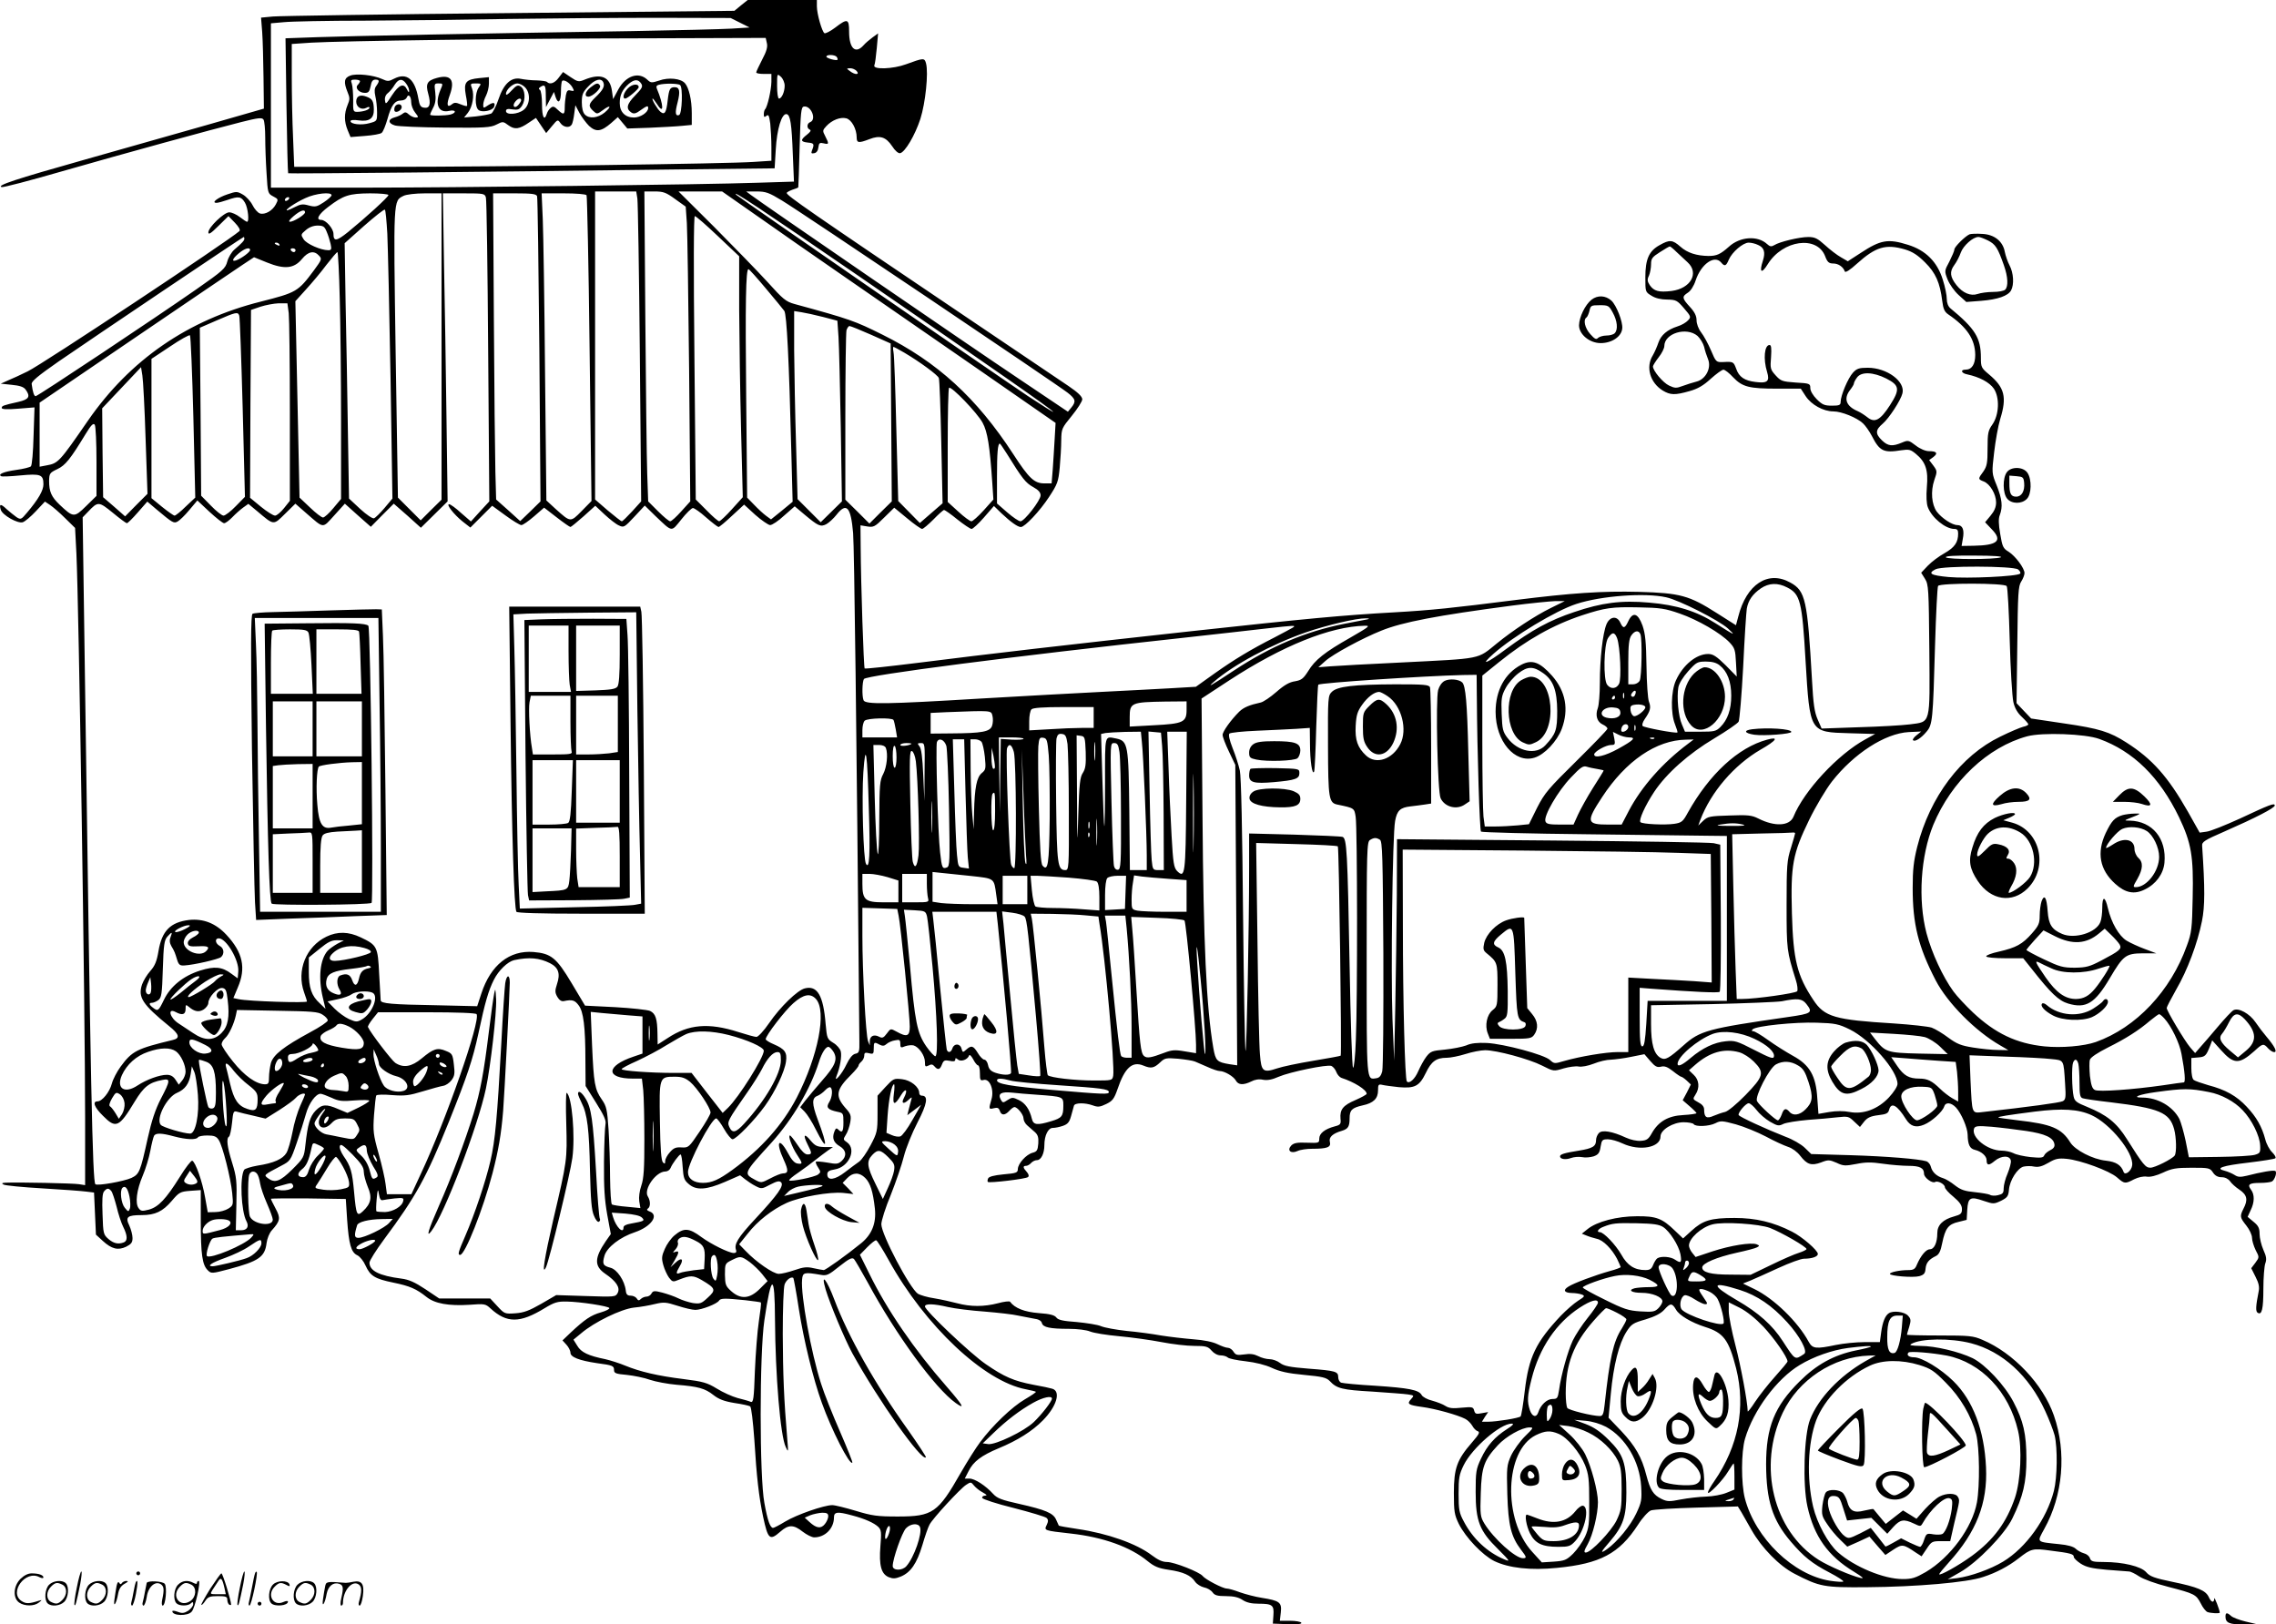 <svg version="1.0" xmlns="http://www.w3.org/2000/svg"
  viewBox="0 0 1200.545 856.922"
 preserveAspectRatio="xMidYMid meet">
<g transform="translate(-0.101,857) scale(0.1,-0.1)"
fill="#000000" stroke="none">
<path d="M3910 8542 l-35 -29 -1185 -12 c-652 -6 -1214 -15 -1249 -18 l-63 -6
6 -76 c3 -42 6 -150 7 -240 l2 -164 -289 -83 c-159 -45 -455 -129 -659 -187
-365 -103 -465 -136 -435 -144 9 -2 148 34 310 81 338 97 794 222 953 262 91
23 110 25 118 13 5 -8 9 -50 9 -95 0 -44 3 -129 7 -188 6 -105 7 -107 35 -122
27 -14 28 -16 14 -42 -18 -34 -57 -56 -84 -48 -12 4 -29 24 -39 44 -10 20 -33
45 -50 55 -31 18 -35 18 -82 2 -51 -17 -88 -45 -58 -45 8 0 34 7 57 15 60 21
73 19 93 -14 16 -27 24 -101 11 -101 -3 0 -20 11 -38 25 -18 14 -43 25 -56 25
-27 0 -110 -79 -110 -106 0 -14 14 -5 53 34 l53 52 34 -35 c20 -21 30 -38 24
-44 -60 -53 -1040 -703 -1117 -740 -34 -17 -80 -38 -102 -47 l-40 -18 58 -6
c42 -4 63 -11 73 -25 27 -37 18 -52 -38 -65 -81 -18 -88 -21 -88 -32 0 -7 27
-9 86 -4 l87 7 -5 -150 c-2 -83 -8 -155 -14 -161 -5 -5 -40 -14 -78 -19 -65
-9 -98 -23 -79 -33 4 -3 50 -1 101 4 107 10 122 5 122 -47 0 -32 -26 -78 -87
-150 -30 -36 -33 -37 -55 -23 -13 9 -36 28 -52 42 -31 30 -41 29 -31 -3 9 -29
89 -74 116 -66 12 4 43 30 69 58 l48 51 27 -18 c15 -10 51 -41 80 -70 l52 -51
7 -135 c13 -283 46 -2414 46 -2984 l0 -348 -32 5 c-29 5 -319 11 -388 8 -19
-1 -22 -4 -10 -10 8 -5 101 -14 205 -20 105 -6 209 -14 231 -17 l41 -5 5 -111
5 -111 36 -33 c47 -43 80 -51 123 -31 27 14 34 22 34 46 0 17 -8 46 -17 66
-22 45 -11 55 65 55 72 0 111 19 159 75 38 45 45 49 97 53 l56 4 0 -163 c0
-177 8 -232 37 -260 18 -18 21 -18 112 6 157 42 189 64 198 137 3 24 15 54 28
68 44 49 47 64 20 114 -14 26 -25 49 -25 52 0 2 89 3 198 2 l197 -3 7 -109 c9
-130 21 -173 54 -188 14 -7 33 -31 43 -54 25 -55 49 -70 146 -90 88 -18 122
-33 176 -76 44 -35 116 -48 228 -41 77 6 83 5 109 -19 86 -79 155 -79 286 1
51 31 68 36 116 35 72 -1 219 -24 225 -34 3 -5 -17 -15 -44 -23 -53 -15 -85
-37 -158 -105 l-45 -43 21 -23 c11 -12 21 -31 21 -42 0 -23 46 -41 140 -55 83
-11 90 -14 90 -37 0 -16 10 -20 68 -25 37 -4 92 -15 122 -26 30 -10 93 -22
140 -26 113 -9 150 -19 194 -54 28 -22 56 -33 110 -42 41 -6 78 -14 84 -18 6
-4 15 -79 22 -176 12 -197 24 -300 46 -405 26 -121 35 -129 91 -80 43 38 70
38 118 0 21 -16 48 -30 61 -30 57 0 104 47 104 105 0 30 18 32 95 11 69 -18
117 -40 139 -61 16 -16 17 -29 11 -101 -8 -102 4 -147 44 -164 23 -9 35 -8 63
3 53 22 85 69 114 165 14 48 31 97 38 109 16 32 163 191 193 210 24 16 26 16
42 -4 9 -11 30 -28 46 -36 21 -12 25 -16 12 -17 -10 0 -17 -6 -15 -12 3 -7 77
-31 166 -53 89 -23 167 -46 174 -53 9 -9 9 -18 0 -37 -14 -29 -15 -29 128 -45
171 -19 314 -71 404 -145 36 -29 57 -38 111 -46 76 -11 118 -29 140 -63 9 -13
30 -26 47 -30 17 -3 37 -15 45 -26 11 -16 26 -20 71 -20 40 0 66 -6 87 -20 21
-14 47 -20 85 -20 73 0 82 -8 78 -61 l-3 -44 78 -3 c53 -2 77 1 72 8 -3 5 -30
10 -59 10 l-54 0 5 44 c6 53 -6 62 -100 77 -34 5 -86 19 -115 29 -29 11 -60
20 -70 20 -21 0 -113 48 -127 66 -16 21 -151 74 -188 74 -24 0 -48 11 -81 36
-80 61 -233 115 -390 138 -54 8 -99 16 -100 18 -1 2 -7 16 -14 31 -15 35 -55
52 -197 84 -90 20 -114 29 -135 52 -40 44 -97 81 -125 81 l-25 0 20 39 c25 51
68 83 159 121 99 41 177 90 233 147 73 74 96 153 50 167 -9 3 -54 13 -100 21
-104 20 -154 42 -250 108 -81 55 -322 284 -322 305 0 16 45 15 122 -3 35 -8
122 -19 194 -24 72 -6 151 -15 175 -21 24 -5 61 -12 83 -16 25 -3 40 -11 43
-24 6 -22 42 -30 143 -30 44 0 92 -6 111 -14 19 -8 88 -19 154 -25 66 -6 166
-20 223 -31 56 -11 134 -20 172 -20 62 0 73 -3 92 -25 13 -15 32 -25 48 -25
14 0 31 -5 37 -11 6 -6 48 -15 94 -20 52 -6 105 -19 139 -35 41 -19 84 -29
170 -37 96 -9 117 -14 135 -32 37 -40 65 -47 224 -56 86 -6 171 -12 189 -15
33 -5 33 -6 16 -25 -23 -25 -15 -31 58 -41 68 -9 188 -42 228 -63 14 -7 30
-24 37 -36 7 -13 19 -26 29 -29 13 -5 7 -16 -31 -60 -79 -91 -95 -136 -95
-266 0 -99 3 -115 26 -163 37 -73 125 -165 187 -196 77 -37 192 -50 331 -36
228 22 328 75 427 227 24 38 54 70 68 76 14 5 124 12 243 15 l216 6 19 -31
c10 -18 34 -60 53 -93 54 -95 147 -190 227 -231 133 -69 155 -73 383 -71 260
2 528 25 612 54 68 22 133 56 188 99 65 51 74 53 168 40 105 -13 122 -18 122
-33 0 -7 17 -23 37 -36 29 -18 57 -25 137 -32 56 -4 108 -8 117 -9 9 0 33 -12
54 -26 23 -15 86 -38 153 -55 139 -36 147 -40 172 -88 10 -21 26 -41 35 -45
16 -6 65 -9 65 -3 -1 16 -29 87 -29 75 -1 -26 -16 -22 -29 7 -16 35 -59 53
-190 80 -97 20 -121 29 -140 51 -27 31 -122 54 -224 54 -58 0 -67 3 -73 20 -3
11 -18 23 -32 26 -14 4 -34 15 -43 24 -11 11 -42 20 -86 24 -124 13 -119 8
-80 80 99 177 119 405 51 599 -57 164 -213 330 -377 399 -48 21 -69 23 -226
23 -94 0 -172 2 -172 4 0 2 5 21 12 42 10 34 9 42 -7 59 -18 20 -78 28 -101
12 -19 -12 -33 -47 -40 -100 l-7 -52 -81 0 c-44 0 -112 -7 -151 -15 -105 -22
-123 -20 -143 16 -57 106 -184 229 -287 279 l-60 29 40 16 c22 9 88 39 147 66
59 27 119 49 135 49 42 0 73 11 73 25 0 19 -83 91 -137 118 -98 50 -190 72
-303 72 -125 0 -167 -13 -227 -68 l-44 -40 -42 40 c-68 66 -99 78 -202 77
-103 0 -211 -28 -260 -68 l-30 -24 25 -10 c14 -6 38 -13 54 -17 34 -7 79 -53
107 -106 10 -21 19 -41 19 -43 0 -3 -26 -13 -57 -21 -75 -21 -192 -64 -220
-83 -29 -18 -21 -32 20 -33 18 0 41 -4 52 -8 18 -7 15 -11 -20 -33 -22 -14
-63 -50 -91 -79 -132 -140 -169 -218 -190 -396 -8 -70 -18 -131 -22 -135 -9
-9 -126 -28 -171 -28 l-33 0 16 26 17 25 -34 -6 c-29 -6 -35 -4 -40 14 -5 19
-10 20 -66 15 -46 -5 -66 -3 -85 9 -13 9 -45 21 -70 28 -26 6 -51 20 -56 30
-15 27 -67 37 -247 49 -89 5 -169 13 -177 16 -9 3 -16 16 -16 29 0 30 -13 34
-157 45 -100 8 -129 14 -150 30 -14 11 -39 20 -55 20 -16 0 -43 7 -60 16 -22
11 -43 14 -74 9 -37 -5 -45 -3 -56 14 -7 12 -21 21 -30 21 -10 0 -34 9 -55 19
-24 12 -71 22 -128 26 -49 4 -126 13 -170 20 -44 8 -125 19 -181 24 -55 6
-116 17 -135 25 -18 8 -77 17 -129 22 -72 5 -98 11 -107 24 -9 12 -33 19 -92
23 -76 6 -127 26 -152 60 -3 4 -32 1 -64 -8 -74 -19 -144 -19 -215 0 -30 8
-84 20 -120 26 -36 5 -75 17 -87 24 -43 29 -193 313 -193 367 0 18 22 88 50
155 27 68 58 159 69 203 11 44 43 123 72 179 51 98 58 141 23 141 -8 0 -14 6
-14 14 0 32 -45 68 -91 73 -43 5 -46 3 -87 -41 l-42 -46 0 -96 c0 -91 -2 -100
-37 -166 -20 -38 -47 -77 -60 -86 -13 -9 -47 -34 -74 -55 -54 -42 -94 -47 -94
-12 0 15 9 21 39 26 75 12 117 106 65 143 -21 14 -21 16 -6 40 9 13 19 43 23
65 6 36 3 45 -25 76 -56 64 -50 97 31 177 21 21 38 42 38 47 0 5 7 14 15 21 8
7 15 21 15 31 0 16 5 18 25 13 23 -6 25 -3 25 25 0 34 2 36 31 20 16 -8 25 -7
37 4 9 8 29 17 45 19 23 5 27 2 27 -18 0 -21 3 -23 26 -13 15 5 35 7 45 4 28
-9 59 -54 59 -87 0 -25 2 -27 19 -19 14 8 22 7 31 -4 18 -21 29 -19 40 10 8
21 14 24 40 19 20 -5 30 -3 30 6 0 10 3 10 14 1 16 -14 51 -1 59 21 2 7 11 -1
21 -19 9 -18 21 -33 26 -33 6 0 10 -19 10 -41 0 -36 2 -41 20 -36 32 8 56 -52
41 -102 -15 -52 -15 -54 13 -47 19 5 26 1 31 -14 8 -25 27 -25 50 0 10 11 22
20 27 20 16 0 48 -40 48 -60 0 -11 9 -28 20 -37 11 -10 29 -26 41 -36 15 -14
19 -28 17 -59 -3 -36 -7 -43 -30 -49 -34 -9 -77 -57 -78 -86 0 -19 -7 -22 -76
-28 -51 -5 -77 -12 -81 -22 -3 -7 -4 -16 -1 -18 7 -7 203 16 212 26 6 5 3 16
-7 27 -21 23 -21 32 -3 32 7 0 19 7 26 15 7 8 21 15 31 15 22 0 39 36 39 79 0
51 20 91 44 91 13 0 37 5 54 11 25 9 34 19 43 52 6 23 13 48 15 54 4 16 57 17
99 2 27 -10 38 -9 71 7 33 16 42 27 60 79 38 113 78 148 136 124 41 -17 56
-14 89 17 24 23 31 24 95 19 38 -4 78 -10 89 -15 11 -5 41 -18 67 -29 26 -12
54 -21 63 -21 25 0 73 -28 85 -50 13 -24 40 -25 81 -5 19 10 41 14 63 9 24 -4
48 1 82 16 58 25 255 66 278 57 9 -4 21 -18 26 -32 5 -14 18 -28 27 -31 68
-22 133 -63 133 -84 0 -4 -27 -19 -59 -33 -66 -28 -83 -50 -79 -98 3 -29 0
-33 -31 -41 -52 -14 -81 -37 -81 -64 0 -24 -2 -24 -65 -22 -50 2 -68 -1 -82
-14 -25 -26 -4 -46 32 -30 14 7 49 12 78 12 79 0 100 8 93 36 -7 25 15 45 64
59 32 10 40 22 40 66 0 43 12 55 69 68 57 12 81 36 81 79 0 30 2 34 23 29 12
-3 51 -8 87 -12 84 -7 108 5 142 75 29 61 55 80 110 80 20 0 65 9 100 20 34
11 81 20 103 20 60 0 231 -46 300 -81 61 -31 61 -31 114 -15 28 8 64 13 79 10
16 -3 49 3 80 15 29 12 69 21 90 21 20 1 69 7 107 15 l70 14 31 -36 c25 -29
36 -35 56 -30 19 5 35 -1 63 -23 21 -17 41 -30 44 -30 4 0 17 -9 29 -20 l22
-21 -21 -42 -22 -41 37 -32 c20 -17 36 -34 36 -36 0 -3 -31 -8 -69 -10 -81 -4
-132 -34 -167 -96 -17 -31 -27 -38 -57 -40 -21 -2 -54 5 -80 17 -71 33 -125
42 -142 24 -8 -8 -15 -25 -15 -37 0 -33 -17 -44 -92 -56 -75 -12 -98 -19 -98
-30 0 -15 30 -19 57 -9 16 6 42 8 59 5 17 -4 44 -1 61 4 25 9 32 18 37 51 6
36 9 39 39 39 17 0 52 -10 77 -22 90 -42 200 -22 200 37 0 35 66 75 122 75 26
0 50 -5 53 -10 9 -15 82 -12 115 5 27 14 36 13 107 -6 43 -12 114 -41 158 -64
44 -24 97 -48 118 -55 22 -7 48 -26 64 -47 36 -46 58 -54 110 -35 38 15 44 14
82 -2 35 -17 46 -17 104 -6 49 10 80 10 141 1 42 -6 103 -11 134 -11 60 0 82
-11 82 -42 0 -20 44 -53 59 -43 14 8 51 -12 51 -28 0 -7 20 -30 45 -50 33 -28
45 -45 45 -65 0 -24 -6 -29 -42 -39 -58 -16 -88 -45 -88 -88 0 -50 -16 -85
-39 -85 -20 0 -48 -33 -69 -82 -9 -23 -18 -28 -46 -28 -44 0 -96 -11 -96 -20
0 -11 122 -21 155 -12 24 7 31 14 33 39 3 32 17 49 56 68 15 8 24 26 32 68 16
77 32 99 85 111 l44 11 3 53 c4 65 16 72 87 47 51 -17 54 -17 92 1 33 17 38
24 41 58 4 50 45 114 77 122 14 3 39 4 56 0 23 -4 42 1 75 20 37 22 53 25 96
21 73 -7 226 -63 266 -98 39 -34 42 -35 90 -10 22 11 49 17 67 14 19 -3 50 5
85 21 47 22 69 26 151 26 92 0 97 -1 113 -25 11 -17 26 -25 46 -25 18 0 34 -8
44 -21 8 -12 30 -32 50 -45 40 -27 46 -53 21 -100 -20 -40 -19 -46 15 -89 17
-21 30 -50 30 -64 0 -15 9 -44 19 -65 20 -38 20 -38 -1 -67 l-22 -29 23 -46
c17 -33 21 -54 16 -77 -15 -76 -17 -105 -5 -112 22 -14 30 19 30 127 0 59 5
119 10 133 8 21 6 37 -10 72 -11 25 -20 63 -20 83 0 31 -6 44 -32 65 l-31 26
16 35 c21 42 21 83 2 108 -21 28 -10 36 48 36 29 0 57 4 63 8 15 10 27 49 17
55 -9 6 -76 -6 -150 -25 -34 -8 -47 -8 -65 4 -13 8 -36 18 -52 22 -53 13 -13
27 125 43 74 9 138 19 142 23 5 4 -3 18 -16 31 -14 13 -31 44 -37 69 -18 67
-46 117 -98 172 -53 57 -112 90 -204 114 -34 10 -69 22 -75 27 -8 5 -13 32
-13 63 l0 53 36 3 c37 3 42 8 63 61 l11 29 46 -51 c68 -76 96 -77 177 -5 43
40 48 41 72 14 10 -11 24 -20 32 -20 18 0 3 30 -41 82 -17 20 -43 54 -57 75
-31 46 -90 79 -117 64 -9 -5 -46 -44 -82 -87 -36 -42 -77 -91 -93 -108 l-27
-31 -26 30 c-29 34 -124 193 -124 208 0 5 23 49 50 97 59 101 112 242 136 361
16 79 16 172 1 397 -2 21 12 30 118 76 162 71 265 124 265 137 0 15 -24 6
-184 -69 -77 -35 -156 -67 -176 -69 l-36 -5 -63 112 c-105 184 -187 276 -323
363 -89 57 -143 74 -329 101 l-174 26 -38 40 -39 41 4 307 c3 273 5 311 21
335 9 14 17 34 17 44 0 26 -48 90 -84 113 -29 17 -33 27 -44 93 -9 52 -10 82
-2 101 16 43 12 83 -16 154 -27 66 -27 67 -14 177 7 60 21 139 32 175 36 116
23 166 -59 235 -41 34 -43 39 -43 88 0 105 -30 153 -161 261 -12 10 -19 29
-19 50 0 19 -9 64 -21 101 -29 94 -90 155 -184 184 -105 33 -144 26 -249 -43
l-68 -44 -36 21 c-20 11 -58 40 -84 64 -40 36 -54 43 -89 43 -46 0 -151 -25
-179 -43 -15 -9 -23 -8 -38 6 -50 46 -143 39 -201 -14 -45 -40 -64 -49 -108
-49 -63 1 -111 16 -148 49 -42 37 -57 38 -110 8 -56 -31 -75 -74 -75 -170 0
-77 0 -77 33 -97 20 -13 50 -20 82 -20 47 -1 53 -4 89 -46 37 -43 38 -46 21
-64 -10 -11 -34 -25 -54 -31 -56 -18 -88 -46 -102 -86 -7 -21 -20 -51 -30 -68
-38 -61 -14 -144 53 -185 40 -24 64 -25 141 -3 43 12 73 29 112 65 29 26 59
48 67 48 8 0 31 -18 51 -40 49 -51 84 -60 234 -60 l123 0 26 -40 c30 -45 93
-80 146 -80 43 0 124 -33 156 -63 13 -12 34 -42 47 -67 41 -80 62 -90 155 -75
41 6 49 4 77 -19 52 -43 66 -86 58 -175 -4 -49 -2 -87 5 -106 21 -56 93 -115
140 -115 15 0 20 -6 20 -24 0 -47 -18 -73 -72 -104 -29 -16 -69 -46 -88 -66
l-35 -37 20 -32 c19 -30 20 -53 23 -373 3 -402 9 -380 -103 -395 -39 -5 -159
-12 -267 -15 l-198 -7 -21 48 c-17 39 -23 80 -30 209 -24 422 -34 469 -114
513 -118 66 -232 -9 -275 -180 l-12 -45 -101 64 c-146 93 -193 106 -411 112
-195 5 -356 -6 -651 -43 -331 -42 -445 -54 -640 -65 -267 -15 -453 -32 -1075
-100 -657 -72 -1062 -119 -1434 -166 -153 -19 -281 -33 -284 -30 -5 6 -20 447
-21 643 l-1 112 36 -6 c33 -5 40 -2 89 47 l53 52 68 -56 c37 -31 73 -56 79
-56 6 0 33 23 60 50 27 28 52 50 56 50 4 0 36 -22 70 -50 34 -27 68 -50 75
-50 7 0 36 27 65 60 l53 61 40 -39 c48 -45 85 -72 102 -72 21 0 100 84 149
159 44 67 49 80 56 155 4 44 8 109 8 144 1 61 3 64 56 129 30 37 55 76 55 87
-1 15 -23 36 -73 70 -40 27 -286 193 -547 369 -820 553 -938 635 -939 649 -1
3 13 11 29 17 17 5 31 11 32 13 1 2 4 97 7 213 5 183 8 210 22 213 38 7 69
-68 34 -82 -18 -7 -20 -32 -2 -40 8 -3 3 -12 -15 -26 -36 -28 -35 -38 5 -42
32 -3 35 -7 21 -42 -5 -14 -3 -17 12 -14 12 2 20 13 22 31 3 23 7 26 28 21 28
-7 29 -3 8 38 -15 28 -14 31 6 53 30 32 74 49 105 41 28 -7 55 -56 55 -101 0
-29 10 -31 67 -9 56 22 87 12 120 -37 15 -24 33 -39 42 -37 26 5 79 95 107
181 27 85 43 241 30 292 -8 31 -13 30 -106 -4 -67 -25 -175 -29 -167 -6 4 8 9
49 13 91 l7 78 -29 -21 c-16 -12 -38 -30 -48 -42 -43 -48 -76 -16 -76 73 0 68
-9 70 -74 20 -25 -19 -51 -32 -56 -29 -13 8 -40 102 -40 142 l0 33 -183 0
-182 0 -35 -28z m-5 -92 l50 -25 -95 -6 c-52 -3 -288 -9 -525 -13 -843 -13
-1493 -26 -1659 -32 l-169 -6 5 -354 c3 -195 7 -356 9 -358 4 -3 1058 7 2035
20 l531 6 6 99 c6 108 31 191 57 187 20 -4 27 -50 33 -214 l6 -142 -192 -6
c-286 -10 -1597 -26 -2114 -26 l-453 0 0 434 0 433 68 6 c37 4 231 8 432 8
201 1 538 5 750 9 212 3 563 6 780 6 l395 -1 50 -25z m141 -107 c5 -20 -1 -43
-25 -88 -17 -33 -31 -63 -31 -67 0 -5 18 -8 40 -8 l40 0 0 -42 c-1 -45 -21
-132 -33 -144 -4 -4 -7 -16 -7 -27 0 -15 3 -17 14 -8 11 9 14 1 20 -41 3 -29
6 -85 6 -125 l0 -71 -92 -6 c-140 -10 -1336 -26 -1914 -26 l-511 0 -6 152 c-4
83 -7 229 -7 324 l0 172 103 7 c152 9 1067 22 1774 23 l623 2 6 -27z m369 -74
c4 -6 5 -12 4 -14 -7 -7 -59 8 -59 16 0 13 47 11 55 -2z m105 -74 c17 -20 -9
-21 -36 0 -19 14 -19 14 2 15 12 0 27 -7 34 -15z m-380 -77 c0 -33 -16 -68
-30 -68 -6 0 -10 30 -10 67 0 65 0 66 20 48 11 -10 20 -31 20 -47z m-777 -595
c3 -21 9 -389 13 -818 l7 -780 -47 -52 c-27 -29 -51 -53 -55 -53 -4 0 -37 26
-74 57 l-67 58 0 812 0 813 109 0 108 0 6 -37z m199 -3 l56 -40 6 -87 c3 -49
8 -398 12 -778 l6 -690 -47 -52 c-26 -29 -52 -53 -59 -53 -6 0 -35 24 -64 53
l-52 52 -5 145 c-3 80 -7 448 -10 818 l-5 672 53 0 c47 0 61 -5 109 -40z m431
-88 c100 -71 315 -220 477 -332 162 -112 476 -329 697 -482 l402 -279 -5 -87
c-3 -48 -7 -120 -10 -159 l-6 -73 -38 0 c-53 0 -81 26 -164 154 -194 298 -401
487 -691 631 -145 72 -169 81 -462 161 -47 13 -61 25 -144 117 -51 56 -178
186 -281 290 l-188 187 115 0 115 0 183 -128z m133 80 c89 -53 1448 -968 1507
-1014 42 -33 45 -46 19 -78 l-18 -22 -259 174 c-253 169 -1366 933 -1414 970
l-24 18 55 0 c48 0 65 -6 134 -48z m-2376 28 c0 -5 -18 -22 -41 -37 -36 -24
-45 -26 -79 -17 -31 9 -44 7 -71 -7 -19 -10 -38 -18 -43 -19 -17 0 43 41 96
65 53 25 138 34 138 15z m300 1 c0 -10 -121 -120 -213 -195 -61 -49 -77 -51
-77 -10 0 28 -40 74 -65 74 -30 0 -14 30 38 69 80 61 109 70 220 71 53 0 97
-4 97 -9z m280 -799 l0 -808 -55 -54 -55 -55 -60 60 -60 60 -12 761 c-12 826
-13 803 42 831 14 7 62 13 113 13 l87 0 0 -808z m234 786 c4 -13 9 -378 12
-813 l6 -790 -49 -53 -48 -53 -52 45 c-28 26 -56 46 -63 46 -17 0 25 -54 71
-91 l41 -32 57 57 58 58 70 -51 c38 -28 76 -51 84 -51 8 0 38 21 67 46 l53 46
66 -51 c36 -28 69 -51 73 -51 3 0 34 25 69 56 l62 56 49 -46 c27 -25 61 -52
76 -58 25 -12 29 -10 81 46 l55 59 56 -55 c92 -87 82 -86 137 -18 26 33 54 60
61 60 7 0 39 -22 70 -50 31 -27 61 -50 65 -50 5 0 37 27 71 59 l64 59 59 -54
c33 -29 68 -53 78 -54 11 0 44 22 74 50 l56 49 51 -43 c73 -61 85 -67 116 -51
14 8 38 30 53 49 53 68 76 43 88 -96 6 -82 18 -1002 33 -2682 1 -54 -1 -61
-22 -65 -15 -4 -30 -23 -46 -56 -23 -50 -70 -104 -52 -60 18 43 28 104 22 128
-3 14 -21 35 -40 46 -32 20 -33 24 -40 99 -12 151 -44 205 -110 188 -39 -10
-129 -97 -188 -183 -28 -41 -58 -73 -67 -73 -9 0 -52 12 -96 26 -156 50 -262
41 -372 -32 l-53 -34 -1 57 c-1 79 -10 106 -39 120 -14 6 -97 15 -184 20
l-159 8 -71 119 c-80 134 -108 156 -201 164 -127 10 -226 -69 -275 -219 l-22
-67 -212 5 c-241 4 -296 9 -297 26 0 7 -4 69 -8 139 -7 145 -11 152 -97 193
-65 31 -123 32 -181 4 -108 -52 -159 -179 -118 -294 8 -22 15 -44 15 -48 0 -9
-310 1 -360 12 l-28 6 23 55 c45 103 27 186 -60 279 -57 61 -122 86 -197 78
-98 -12 -143 -57 -161 -164 -9 -54 -19 -78 -43 -105 -18 -20 -37 -52 -44 -72
-22 -67 2 -104 143 -219 54 -43 59 -64 20 -73 -191 -46 -215 -58 -276 -141
-19 -26 -40 -66 -46 -89 -12 -45 -51 -94 -76 -94 -28 0 -16 -32 29 -76 68 -69
85 -62 167 74 48 79 76 102 147 115 43 9 42 -3 -9 -100 -29 -57 -48 -114 -69
-208 -39 -177 -44 -189 -86 -209 -40 -18 -180 -43 -190 -33 -15 15 -25 519
-55 2675 l-12 843 29 30 c52 55 56 54 130 -6 36 -30 70 -55 74 -55 5 0 31 26
58 57 l50 57 47 -40 c88 -74 93 -76 113 -65 11 6 39 33 62 61 l42 50 64 -60
c36 -33 70 -60 77 -60 8 0 26 14 43 31 16 17 42 40 57 51 l28 20 47 -39 c89
-75 84 -75 146 -14 l55 54 56 -49 c97 -84 85 -83 149 -13 l56 62 68 -61 69
-61 60 61 61 61 72 -63 71 -64 71 70 70 69 -6 445 c-3 245 -9 610 -13 813 l-6
367 110 0 c106 0 111 -1 117 -22z m270 7 c3 -9 8 -374 12 -813 l6 -797 -53
-52 -54 -52 -63 57 -64 57 -4 145 c-2 80 -6 443 -8 808 l-4 662 113 0 c92 0
114 -3 119 -15z m261 5 c3 -6 11 -371 16 -812 l10 -801 -52 -53 c-59 -60 -58
-60 -136 10 l-50 46 -7 672 c-3 370 -9 735 -12 811 l-6 137 115 0 c67 0 118
-4 122 -10z m1435 -426 c711 -489 1018 -703 1026 -716 4 -6 -56 32 -132 82
-201 135 -1527 1050 -1539 1062 -31 33 129 -74 645 -428z m-3005 406 c-3 -5
-11 -10 -16 -10 -6 0 -7 5 -4 10 3 6 11 10 16 10 6 0 7 -4 4 -10z m519 -182
c3 -68 11 -410 17 -760 l10 -638 -41 -49 c-23 -27 -48 -52 -56 -55 -8 -3 -39
18 -73 49 l-59 55 -6 358 c-3 196 -8 499 -12 673 l-5 316 102 91 c57 50 106
89 110 86 4 -2 9 -59 13 -126z m-434 112 c0 -13 -60 -50 -80 -50 -9 1 -1 12
20 30 35 30 60 38 60 20z m2178 -126 l112 -106 0 -281 c1 -155 5 -441 10 -636
l9 -354 -57 -63 c-31 -35 -62 -63 -67 -64 -6 0 -36 26 -67 58 l-57 57 -7 748
c-5 480 -4 747 2 747 6 0 61 -48 122 -106z m-2064 24 c8 -18 17 -48 21 -65 6
-28 4 -33 -12 -33 -40 0 -114 33 -130 57 -16 25 -16 26 11 49 17 15 40 24 62
24 30 0 37 -5 48 -32z m-434 -37 c0 -10 -11 -22 -53 -58 -14 -12 -31 -40 -37
-62 -10 -38 -23 -49 -163 -147 -218 -152 -837 -564 -848 -564 -8 0 -15 19 -21
64 -2 14 33 43 142 119 177 122 972 657 977 657 1 0 3 -4 3 -9z m185 -31 c3
-6 -1 -7 -9 -4 -18 7 -21 14 -7 14 6 0 13 -4 16 -10z m7799 -2 c33 -14 40 -39
26 -83 -21 -63 -7 -72 26 -18 79 127 259 152 302 42 12 -32 20 -39 43 -39 27
0 53 -18 61 -42 3 -8 28 8 64 41 99 89 152 105 254 75 39 -12 66 -29 105 -68
56 -55 79 -107 91 -204 5 -41 12 -57 31 -70 100 -68 142 -132 143 -214 0 -50
-18 -78 -51 -78 -29 0 -23 -19 9 -25 65 -14 117 -42 140 -75 32 -48 28 -139
-8 -190 -22 -31 -25 -45 -25 -125 0 -77 -3 -94 -22 -122 -29 -39 -29 -41 2
-53 33 -13 65 -67 65 -110 0 -25 -9 -46 -29 -70 l-29 -35 36 -38 c57 -59 30
-84 -97 -86 l-63 -1 6 35 c10 49 0 75 -28 75 -28 0 -82 36 -109 71 -27 38 -33
107 -13 166 16 46 16 48 -5 77 l-22 29 22 16 c26 20 18 31 -23 31 -18 0 -47
12 -70 30 -37 28 -40 29 -73 15 -50 -21 -73 -19 -105 12 -36 35 -35 55 4 88
33 28 95 123 104 160 16 63 -82 135 -183 135 -45 0 -58 -4 -78 -26 -26 -28
-65 -121 -65 -154 0 -17 -7 -20 -46 -20 -39 0 -51 5 -80 34 -20 20 -34 44 -34
59 0 23 -3 25 -77 29 -71 5 -79 8 -106 38 -28 31 -29 37 -24 97 3 47 1 63 -8
63 -27 0 -34 -74 -13 -142 15 -50 2 -61 -61 -53 -58 7 -87 26 -102 70 -14 37
-15 38 -70 35 -35 -1 -37 0 -63 62 -15 35 -38 77 -52 95 -14 18 -24 45 -24 64
0 22 -10 43 -35 70 -42 46 -43 54 -11 75 15 9 32 36 41 64 29 88 100 137 135
95 18 -22 26 -19 40 15 17 40 75 90 105 90 13 0 35 -5 49 -12z m-430 -37 c17
-16 43 -40 59 -55 62 -57 16 -138 -85 -151 -67 -8 -93 -1 -115 31 -13 20 -14
30 -4 50 6 14 11 41 11 60 0 30 6 38 47 64 26 17 49 30 52 30 3 0 19 -13 35
-29z m-7524 10 c0 -11 -45 -44 -72 -54 -28 -10 -21 9 13 37 31 26 59 34 59 17z
m240 -1 c0 -5 -4 -10 -9 -10 -6 0 -13 5 -16 10 -3 6 1 10 9 10 9 0 16 -4 16
-10z m124 -29 c16 -17 14 -21 -27 -77 -84 -113 -92 -117 -280 -165 -384 -96
-690 -307 -912 -628 -151 -219 -157 -225 -218 -236 l-37 -7 0 169 0 169 507
345 c278 189 533 362 565 383 l59 39 69 -28 c92 -37 142 -32 184 19 33 40 64
46 90 17z m109 -223 c4 -133 7 -426 7 -651 l0 -409 -41 -49 c-22 -27 -47 -49
-54 -49 -8 0 -39 24 -69 53 l-55 52 -11 518 -11 518 56 62 c31 34 80 92 108
130 29 37 54 67 58 67 3 0 9 -109 12 -242z m2247 51 c47 -56 91 -109 98 -119
13 -18 25 -260 37 -741 l7 -266 -57 -47 -57 -46 -26 19 c-15 11 -43 37 -63 58
l-37 38 -5 527 c-5 502 -2 678 12 678 4 0 45 -46 91 -101z m-2516 -131 c3 -29
6 -264 6 -522 l0 -468 -31 -39 c-17 -21 -38 -39 -47 -39 -10 0 -43 21 -75 47
l-57 47 2 495 3 496 50 17 c28 9 71 17 96 18 l46 0 7 -52z m2818 -20 l76 -20
6 -86 c3 -48 8 -262 12 -477 l6 -390 -56 -55 -56 -55 -61 61 -61 61 -8 289
c-5 159 -9 382 -10 496 l0 207 38 -6 c20 -3 71 -14 114 -25z m-3079 7 c3 -7
11 -226 18 -485 l12 -471 -48 -49 c-27 -28 -56 -50 -65 -50 -9 0 -39 24 -67
53 l-51 52 -3 443 -4 443 90 39 c101 44 111 46 118 25z m3333 -101 l103 -46 3
-417 3 -416 -59 -58 -59 -59 -63 63 -64 63 0 436 c0 239 3 445 6 458 4 12 11
22 16 22 6 0 57 -21 114 -46z m4359 -6 c14 -13 30 -39 35 -58 4 -19 14 -49 21
-66 18 -46 -13 -105 -61 -117 -19 -5 -52 -15 -73 -23 -34 -13 -42 -12 -72 2
-32 15 -85 78 -85 101 0 5 14 27 30 48 17 21 30 48 30 59 0 68 117 103 175 54z
m-7934 -429 l10 -424 -50 -47 c-27 -27 -54 -48 -59 -48 -5 0 -35 21 -66 46
l-56 46 0 368 0 367 98 65 c53 36 101 63 105 59 4 -4 12 -198 18 -432z m3751
340 c81 -48 175 -117 181 -133 4 -9 9 -161 13 -338 l7 -323 -60 -52 -60 -52
-57 58 -57 58 -10 379 c-5 208 -11 391 -15 407 -3 15 -3 27 0 27 3 0 29 -14
58 -31z m-4003 -454 l10 -290 -59 -59 -59 -60 -58 51 -58 50 -3 234 -2 235
102 108 103 109 7 -44 c4 -24 12 -174 17 -334z m9182 318 c70 -36 73 -57 19
-141 -51 -79 -80 -94 -118 -64 -15 12 -38 27 -52 33 -61 26 -76 66 -40 112 11
14 20 29 20 34 0 5 7 19 16 31 22 32 85 30 155 -5z m-4767 -233 c26 -47 38
-123 51 -315 l6 -90 -51 -57 c-29 -32 -58 -58 -65 -58 -7 0 -39 23 -69 51
l-56 51 0 297 c0 164 3 301 7 305 11 11 149 -132 177 -184z m-4674 -205 l0
-181 -55 -54 c-62 -61 -67 -61 -139 7 -44 42 -56 69 -56 126 1 39 3 43 43 62
43 20 69 53 150 186 29 48 41 59 48 48 5 -8 9 -95 9 -194z m4801 43 c83 -134
100 -155 139 -177 28 -15 40 -29 40 -44 0 -27 -86 -137 -106 -137 -9 0 -40 21
-70 47 l-54 47 0 142 c0 124 4 174 15 174 2 0 18 -24 36 -52z m5244 -548 c-29
-12 -282 -12 -290 0 -4 7 49 10 152 9 98 0 150 -4 138 -9z m91 -64 c10 -8 15
-18 11 -22 -15 -15 -279 -27 -378 -18 -95 9 -111 19 -68 41 37 19 409 18 435
-1z m-1218 -95 c69 -35 79 -72 97 -387 23 -380 21 -376 231 -382 l136 -4 -51
-28 c-145 -79 -324 -271 -380 -409 -21 -49 -98 -53 -185 -9 -34 17 -54 20
-152 16 -103 -3 -115 -5 -139 -28 l-26 -25 11 30 c56 147 178 289 317 370 86
49 100 71 35 53 -152 -41 -304 -181 -418 -385 -26 -48 -33 -53 -72 -59 -48 -7
-168 -2 -178 9 -10 10 24 86 72 159 65 98 182 202 318 283 65 39 122 78 128
88 5 10 16 141 24 290 7 150 16 287 19 306 8 45 31 77 74 107 43 29 89 31 139
5z m1158 7 c5 -7 12 -137 16 -288 4 -151 13 -296 19 -323 7 -32 22 -58 45 -79
19 -18 34 -35 34 -39 0 -4 -12 -10 -27 -13 -16 -4 -70 -27 -121 -52 -207 -100
-371 -317 -438 -581 -19 -76 -24 -121 -24 -218 0 -191 30 -310 121 -486 63
-121 210 -269 341 -344 l43 -25 -55 1 c-30 0 -89 6 -132 13 -63 10 -85 19
-130 52 -29 22 -69 46 -88 53 -19 6 -109 16 -200 22 -311 19 -365 34 -424 124
-86 129 -106 211 -113 456 -7 256 4 315 91 494 35 72 89 162 120 202 116 148
280 254 405 261 l66 3 -25 -20 c-14 -11 -22 -23 -18 -26 10 -10 43 11 71 45
32 37 34 62 45 456 5 166 12 306 16 313 10 16 352 16 362 -1z m-1796 -59 c67
-14 279 -122 325 -164 46 -42 37 -38 -65 27 -98 63 -205 97 -350 109 -147 13
-249 0 -396 -50 -129 -43 -222 -94 -360 -196 -104 -78 -140 -90 -64 -23 104
92 328 227 436 262 131 43 363 60 474 35z m-610 -57 c-83 -41 -201 -119 -283
-186 -106 -86 -73 -79 -507 -101 -168 -8 -334 -17 -370 -20 l-65 -5 37 33 c40
36 195 120 295 160 111 45 293 80 688 132 99 13 203 23 230 24 l50 0 -75 -37z
m682 -29 c95 -33 216 -103 263 -153 26 -28 30 -39 33 -105 l4 -74 -59 60 c-48
47 -66 59 -92 59 -62 0 -133 -58 -170 -140 -26 -57 -28 -172 -5 -230 9 -23 15
-42 13 -44 -7 -6 -174 25 -183 34 -5 5 0 21 11 37 29 42 34 60 22 91 -6 15
-12 99 -13 187 -2 129 -6 171 -21 215 -24 66 -51 74 -75 23 -18 -39 -27 -41
-42 -8 -17 38 -55 34 -73 -8 -20 -48 -35 -183 -35 -309 0 -58 -5 -119 -11
-134 -14 -38 -4 -72 26 -86 14 -6 25 -16 25 -22 0 -6 -74 -82 -164 -171 -148
-146 -167 -168 -207 -246 l-43 -87 -59 -6 c-33 -3 -86 -6 -117 -6 l-57 0 -7
53 c-3 28 -6 207 -6 398 l0 345 88 71 c146 118 285 196 438 247 122 40 158 45
299 42 114 -2 140 -6 217 -33z m-1647 -30 c-11 -2 -67 -13 -124 -24 -202 -40
-387 -118 -581 -246 -127 -84 -144 -93 -105 -59 101 88 305 198 484 260 110
38 266 75 316 74 18 0 22 -2 10 -5z m-395 -44 c-8 -5 -51 -28 -95 -51 -126
-64 -212 -116 -318 -191 l-98 -70 -137 -8 c-75 -4 -238 -13 -362 -19 -124 -6
-409 -22 -635 -35 -496 -30 -610 -32 -619 -9 -9 23 -7 97 2 112 13 20 795 121
1672 216 179 20 379 42 445 50 159 18 164 18 145 5z m305 -52 c-136 -77 -188
-118 -224 -178 -25 -39 -35 -47 -69 -53 -29 -4 -57 -20 -98 -56 -32 -28 -69
-53 -83 -56 -60 -13 -90 -26 -113 -48 -45 -45 -88 -105 -88 -123 0 -10 15 -50
34 -89 l33 -69 5 -793 5 -792 -41 6 c-66 11 -73 18 -85 86 -37 216 -52 551
-57 1223 l-5 620 148 97 c278 181 530 283 713 287 31 1 24 -5 -75 -62z m1529
17 c10 -26 7 -224 -4 -245 -6 -11 -21 -19 -35 -19 l-25 0 0 118 c0 90 4 123
16 140 18 26 39 29 48 6z m-123 -21 c16 -44 24 -216 10 -241 -14 -26 -43 -29
-62 -5 -22 25 -18 212 4 247 22 33 35 33 48 -1z m541 -143 c40 -31 61 -86 61
-160 0 -73 -19 -127 -57 -165 -23 -23 -33 -25 -106 -25 l-81 0 -16 38 c-19 42
-28 145 -19 196 4 21 25 55 52 85 43 48 49 51 94 51 32 0 55 -6 72 -20z
m-1281 -162 c2 -306 15 -707 22 -715 5 -4 257 -11 560 -14 304 -4 594 -7 645
-8 l92 -1 0 -435 0 -435 -209 0 -209 0 -7 -120 c-6 -92 -11 -120 -21 -120 -11
0 -14 30 -14 155 l0 154 63 -5 c229 -17 352 -23 359 -16 5 5 7 181 6 392 l-3
384 -35 8 c-19 4 -403 10 -852 14 l-818 7 -1 -294 c-1 -162 -5 -424 -8 -584
l-6 -290 -9 220 c-9 235 0 971 14 1044 10 55 27 71 81 77 24 3 59 7 77 10 l32
5 0 299 c0 164 -3 305 -6 314 -5 14 -31 16 -183 16 -219 -1 -306 -11 -335 -40
-20 -20 -21 -29 -20 -283 1 -283 4 -303 52 -312 87 -18 87 -18 94 -65 9 -59
10 -969 1 -1173 -3 -90 -10 -154 -15 -149 -5 5 -13 247 -18 538 -11 608 -15
670 -37 679 -9 3 -123 8 -255 12 l-238 6 0 -179 c0 -310 -13 -974 -19 -968 -3
3 -9 326 -13 717 -4 450 -10 730 -17 762 -6 28 -23 81 -38 118 -17 43 -23 71
-17 77 5 5 70 12 144 15 74 3 168 8 208 10 l72 5 1 -83 c0 -90 12 -171 22
-147 3 8 8 114 11 234 4 121 8 222 11 224 10 10 559 46 763 51 l72 1 1 -112z
m835 7 c-3 -9 -11 -13 -16 -10 -8 5 -7 11 1 21 14 18 24 11 15 -11z m-1305 -8
c73 -49 106 -176 66 -253 -41 -80 -127 -109 -180 -60 -45 42 -59 82 -55 157 3
56 9 76 34 111 28 40 64 68 90 68 6 0 26 -10 45 -23z m1246 -9 c-3 -7 -5 -2
-5 12 0 14 2 19 5 13 2 -7 2 -19 0 -25z m-47 2 c0 -5 -5 -10 -11 -10 -5 0 -7
5 -4 10 3 6 8 10 11 10 2 0 4 -4 4 -10z m-2260 -65 c0 -65 -18 -73 -173 -81
l-127 -7 0 50 c0 76 9 79 188 82 l112 1 0 -45z m2420 14 c0 -15 -44 -50 -60
-47 -8 2 -16 15 -18 30 -3 21 1 27 20 30 29 5 58 -2 58 -13z m-2910 -54 l0
-55 -63 0 c-35 0 -112 -3 -170 -7 l-107 -6 0 49 c0 28 5 55 12 62 8 8 60 12
170 12 l158 0 0 -55z m2778 28 c4 -26 -31 -39 -73 -29 -50 13 -20 59 35 54 27
-2 36 -8 38 -25z m-3312 -19 c4 -15 3 -39 -2 -53 -11 -31 -51 -39 -216 -40
l-108 -1 0 55 0 54 83 4 c240 9 236 10 243 -19z m-522 -22 c3 -5 8 -28 12 -50
l7 -42 -92 0 -91 0 0 38 c0 21 5 43 12 50 14 14 144 17 152 4z m3876 -37 c0
-15 -26 -32 -36 -23 -2 3 -2 13 2 22 8 20 34 21 34 1z m37 -17 c-3 -7 -5 -2
-5 12 0 14 2 19 5 13 2 -7 2 -19 0 -25z m-2603 -60 c8 -66 26 -496 26 -600 l0
-78 -44 0 -45 0 -3 313 c-4 349 -7 368 -69 381 -63 12 -59 27 -59 -231 0 -130
-2 -234 -4 -232 -2 2 -6 113 -10 246 l-7 241 23 5 c13 2 60 5 105 6 l82 1 5
-52z m107 -23 c4 -38 7 -202 8 -362 l1 -293 -29 0 c-28 0 -30 2 -35 53 -3 28
-8 193 -11 365 l-6 313 33 -3 33 -3 6 -70z m127 -290 c-3 -389 -6 -411 -48
-370 -17 18 -21 42 -29 185 -5 91 -13 252 -16 358 l-7 192 52 0 51 0 -3 -365z
m2335 335 c40 0 27 -14 -56 -60 -69 -38 -127 -52 -127 -30 0 15 62 50 89 50
21 0 23 3 17 35 l-7 34 28 -14 c15 -8 41 -15 56 -15z m-2961 -35 c3 -27 7
-188 7 -357 1 -300 0 -308 -19 -308 -40 0 -44 31 -48 357 -2 172 -1 324 2 338
5 20 12 26 29 23 18 -2 23 -11 29 -53z m5442 27 c180 -65 319 -202 421 -413
65 -136 77 -206 72 -424 -3 -163 -6 -187 -30 -252 -86 -241 -268 -434 -481
-510 -63 -22 -182 -32 -271 -23 -147 15 -259 68 -377 179 -37 35 -84 85 -103
111 -56 77 -114 202 -142 307 -46 176 -31 408 36 572 95 229 288 411 496 467
80 21 305 13 379 -14z m-5346 -69 c2 -66 -1 -88 -15 -110 -15 -22 -19 -58 -24
-217 -5 -182 -6 -177 -7 112 l-2 303 23 -3 c20 -3 22 -9 25 -85z m-328 70 c0
-5 -27 -6 -60 -5 l-60 4 -3 -194 -2 -193 -3 198 -2 197 65 0 c36 0 65 -3 65
-7z m133 -88 c4 -49 6 -199 5 -332 -3 -244 -9 -283 -38 -249 -9 12 -14 93 -19
298 -4 156 -5 305 -3 331 4 43 7 48 26 45 19 -3 22 -11 29 -93z m244 -17 c-2
-24 -4 -7 -4 37 0 44 2 63 4 43 2 -21 2 -57 0 -80z m2950 106 c-3 -3 -12 -4
-19 -1 -8 3 -5 6 6 6 11 1 17 -2 13 -5z m-3734 -39 c4 -16 11 -166 14 -332 5
-277 4 -303 -11 -309 -24 -9 -27 -3 -36 79 -12 101 -24 561 -17 582 10 25 39
14 50 -20z m101 -247 c4 -156 9 -309 12 -341 l6 -59 -28 4 c-28 3 -29 6 -35
68 -4 36 -10 188 -14 338 l-8 272 30 0 30 0 7 -282z m84 269 c6 -7 14 -43 18
-80 6 -61 5 -68 -16 -85 -27 -22 -38 -77 -41 -207 l-2 -90 -7 75 c-4 41 -8
148 -9 238 l-1 162 24 0 c13 0 28 -6 34 -13z m3728 -10 c-135 -101 -246 -227
-313 -354 l-38 -73 -70 0 c-116 0 -119 14 -33 145 125 191 286 301 443 303
l40 1 -29 -22z m-4097 -1 c-12 -10 -59 -15 -59 -6 0 5 14 10 32 10 17 0 29 -2
27 -4z m69 -148 l-1 -153 -6 136 c-4 93 -10 141 -20 152 -12 15 -11 17 8 17
21 0 21 -3 19 -152z m1028 105 c4 -27 8 -176 8 -333 1 -255 -1 -285 -15 -288
-10 -2 -19 6 -22 20 -3 13 -9 164 -13 336 -7 312 -7 312 14 312 17 0 22 -8 28
-47z m-1232 21 c12 -32 5 -100 -14 -137 -18 -33 -20 -57 -21 -239 0 -113 -4
-194 -8 -183 -5 11 -12 145 -16 298 l-7 277 30 0 c18 0 32 -6 36 -16z m56 -50
c0 -30 -4 -54 -10 -54 -6 0 -10 27 -10 61 0 37 4 58 10 54 6 -3 10 -31 10 -61z
m619 29 c13 -47 15 -613 2 -613 -5 0 -12 8 -16 18 -10 23 -30 594 -22 615 11
28 25 19 36 -20z m-100 -76 c1 -10 -3 -15 -9 -12 -5 3 -9 30 -9 58 l1 52 9
-40 c4 -22 8 -48 8 -58z m-665 -224 c8 -242 3 -323 -15 -290 -14 24 -23 349
-14 482 12 169 21 109 29 -192z m248 251 c11 -88 21 -437 14 -496 -8 -61 -19
-74 -30 -35 -4 12 -10 150 -13 306 -5 240 -4 283 8 279 8 -3 17 -25 21 -54z
m581 -494 c4 -44 3 -58 -3 -42 -5 12 -11 152 -14 310 l-5 287 9 -245 c4 -135
11 -274 13 -310z m884 53 c-1 -93 -3 -17 -3 167 0 184 2 260 3 168 2 -93 2
-243 0 -335z m2131 400 c17 -3 32 -6 32 -8 0 -2 -25 -43 -56 -91 -31 -49 -66
-113 -79 -141 l-24 -53 -71 0 c-57 0 -72 3 -77 17 -11 28 66 160 134 231 52
55 65 64 85 57 12 -4 38 -9 56 -12z m-3511 -320 c-2 -38 -3 -7 -3 67 0 74 1
105 3 68 2 -38 2 -98 0 -135z m333 97 c0 -60 -4 -100 -10 -100 -11 0 -14 182
-3 193 12 13 13 7 13 -93z m537 -167 c-2 -32 -3 -6 -3 57 0 63 1 89 3 58 2
-32 2 -84 0 -115z m-40 80 c-3 -10 -5 -4 -5 12 0 17 2 24 5 18 2 -7 2 -21 0
-30z m3448 17 c20 -5 -2 -8 -65 -7 -69 0 -84 2 -55 7 52 9 83 9 120 0z m-3448
-62 c-3 -8 -6 -5 -6 6 -1 11 2 17 5 13 3 -3 4 -12 1 -19z m3723 16 c0 -3 -10
-38 -22 -77 -21 -66 -23 -91 -23 -302 0 -237 1 -242 49 -396 8 -25 11 -51 7
-58 -7 -11 -220 -41 -292 -41 l-27 0 -6 158 c-3 86 -9 282 -12 434 l-6 277
153 4 c85 1 160 4 167 5 6 1 12 -1 12 -4z m-2190 -34 c13 -8 15 -88 18 -599 1
-325 -1 -605 -6 -623 -6 -23 -15 -34 -31 -36 -53 -8 -51 -28 -51 634 0 573 1
614 18 623 21 13 33 13 52 1z m-222 -35 c6 -6 21 -1095 15 -1104 -1 -2 -67
-14 -145 -27 -79 -13 -164 -31 -190 -40 -75 -25 -84 -17 -91 74 -4 42 -10 311
-13 596 l-7 519 212 -6 c117 -3 216 -8 219 -12z m1792 -34 l175 -6 3 -339 2
-339 -92 7 c-51 3 -150 9 -220 12 l-128 7 0 -197 0 -196 -56 0 c-61 0 -199
-23 -282 -47 -51 -15 -53 -15 -75 5 -29 28 -242 85 -333 90 -50 2 -83 -1 -109
-13 -22 -8 -72 -18 -113 -22 -67 -6 -75 -9 -97 -37 -13 -17 -32 -52 -43 -77
-18 -42 -47 -68 -60 -54 -10 10 -21 413 -21 822 l-1 401 638 -5 c350 -3 716
-8 812 -12z m-3728 -122 c126 -14 122 -10 134 -99 l7 -50 -125 0 c-69 0 -146
3 -172 6 l-46 7 0 78 0 79 58 -6 c31 -3 96 -10 144 -15z m-440 -6 l58 -18 0
-57 0 -58 -79 0 c-96 0 -111 13 -111 97 l0 53 38 0 c20 0 63 -8 94 -17z m208
-35 c0 -29 3 -63 6 -75 6 -22 4 -23 -65 -23 l-71 0 0 75 0 75 65 0 65 0 0 -52z
m530 -33 l0 -75 -65 0 -65 0 0 75 0 75 65 0 65 0 0 -75z m219 65 c74 -6 141
-15 148 -21 8 -8 13 -36 13 -82 l0 -70 -82 6 c-46 4 -119 7 -163 7 -44 0 -85
4 -92 8 -6 4 -15 42 -19 85 l-7 77 34 0 c19 0 94 -5 168 -10z m299 -77 l-3
-88 -52 -3 -53 -3 0 78 c0 48 5 84 12 91 7 7 32 12 55 12 l44 0 -3 -87z m225
71 l97 -7 0 -83 0 -84 -114 0 c-62 0 -128 3 -145 6 -30 6 -31 8 -31 58 0 28 3
68 7 89 l6 39 41 -6 c23 -3 85 -8 139 -12z m-1422 -194 c11 -51 59 -531 59
-585 0 -52 -15 -58 -70 -27 -31 17 -31 17 -51 -10 -17 -23 -24 -26 -41 -17
-27 14 -48 4 -49 -23 l0 -23 -9 22 c-12 29 -30 368 -30 556 l0 148 92 -3 92
-3 7 -35z m150 -5 c4 -16 17 -136 29 -265 24 -261 31 -468 15 -472 -5 -1 -27
22 -48 52 -48 70 -60 129 -86 425 -12 127 -24 245 -27 263 l-5 33 57 -3 c55
-3 58 -5 65 -33z m373 -37 c30 -286 75 -782 70 -789 -7 -12 -44 -11 -83 2 -23
8 -34 19 -38 40 -3 16 -12 29 -20 29 -7 0 -23 16 -34 35 -24 39 -34 42 -61 18
-18 -16 -19 -16 -25 5 -7 28 -39 29 -48 2 -7 -22 -23 -27 -30 -7 -2 6 -18 154
-35 327 -16 173 -33 334 -36 358 l-5 42 169 0 169 0 7 -62z m142 36 c12 -15
19 -78 60 -531 15 -167 25 -306 22 -309 -4 -3 -30 -2 -60 3 l-53 8 -8 45 c-4
25 -21 189 -37 365 -17 176 -33 349 -36 384 l-7 63 54 -7 c30 -4 59 -13 65
-21z m324 7 l65 -6 6 -41 c30 -174 81 -748 72 -799 -5 -25 -6 -25 -102 -25
-100 0 -230 15 -243 28 -3 4 -12 70 -18 147 -15 199 -59 645 -66 678 l-6 27
114 -1 c62 -1 142 -4 178 -8z m214 -68 c14 -151 26 -377 26 -525 l0 -158 -24
0 c-14 0 -27 4 -31 9 -7 13 -20 120 -50 421 -14 140 -27 270 -30 288 l-6 32
54 0 54 0 7 -67z m305 41 c9 -9 61 -570 61 -655 l0 -45 -61 10 c-51 9 -68 7
-107 -8 -69 -26 -91 -30 -106 -17 -18 15 -23 62 -41 356 -8 132 -17 271 -21
309 l-6 69 136 -5 c75 -2 141 -9 145 -14z m-5272 -45 c-21 -11 -44 -18 -50
-16 -16 5 43 36 68 36 14 0 9 -6 -18 -20z m73 -19 c0 -5 -14 -17 -31 -25 -19
-10 -29 -22 -27 -33 3 -14 14 -16 56 -14 52 3 62 -4 40 -26 -33 -33 -118 1
-118 48 0 11 9 29 20 40 21 21 60 27 60 10z m-149 -23 c-7 -17 -5 -32 4 -48
17 -28 19 -35 31 -74 8 -25 15 -30 39 -28 49 3 177 32 192 44 19 17 16 47 -7
59 -24 13 -27 40 -5 40 40 0 108 -116 103 -175 l-3 -36 -33 24 c-49 37 -89 41
-165 17 -89 -28 -157 -83 -191 -154 -29 -60 -32 -62 -58 -42 -21 16 -23 26 -5
26 7 0 22 6 33 14 17 13 20 31 24 164 4 129 8 153 24 171 24 27 28 26 17 -2z
m879 -36 c-19 -11 -42 -27 -51 -37 -40 -46 -50 -143 -25 -247 l14 -59 -30 29
c-44 40 -58 82 -58 167 l0 75 56 45 c44 36 63 46 92 46 l37 -1 -35 -18z m143
-22 c22 -6 37 -15 34 -22 -3 -12 -138 -45 -189 -46 -32 -1 -37 18 -10 42 39
36 98 45 165 26z m4411 -164 c19 -190 31 -402 23 -395 -5 5 -31 311 -41 485
-8 135 1 91 18 -90z m-3432 84 c45 -23 56 -55 37 -111 -11 -34 -11 -44 2 -67
10 -17 22 -25 35 -22 43 9 57 5 77 -22 26 -33 36 -114 36 -294 l1 -132 55 -88
c42 -67 54 -94 50 -113 -3 -14 -7 -104 -8 -200 -1 -136 3 -198 17 -277 l19
-103 -26 -37 c-61 -89 -62 -132 -4 -172 59 -40 81 -74 66 -102 -11 -21 -16
-21 -168 -16 l-156 5 -79 -46 c-63 -36 -92 -47 -136 -50 -56 -4 -58 -3 -95 37
l-38 41 -135 0 -134 0 -73 49 c-56 37 -87 51 -127 56 -116 15 -168 41 -168 84
0 11 35 66 77 123 168 226 223 326 341 618 99 247 126 328 157 470 35 165 53
225 81 281 25 50 73 96 107 104 79 17 133 12 189 -16z m-957 -27 c-30 -6 -43
-20 -50 -53 -9 -41 -24 -45 -36 -10 -11 31 -29 38 -63 25 -19 -7 -21 -46 -4
-74 17 -27 4 -35 -31 -20 -33 13 -46 39 -37 74 8 32 40 45 129 55 43 5 81 12
84 15 3 3 11 2 17 -2 7 -4 3 -8 -9 -10z m-780 -44 c-11 -6 -24 -17 -30 -24
-12 -16 -125 -84 -138 -84 -18 0 25 40 86 81 33 21 69 39 81 39 21 -1 21 -1 1
-12z m-130 -21 c-16 -12 -54 -41 -82 -65 -29 -23 -53 -39 -53 -34 0 10 76 83
110 106 38 25 60 19 25 -7z m-239 -64 c-7 -17 -26 -8 -26 12 0 8 5 26 12 42
l12 28 4 -33 c2 -19 1 -41 -2 -49z m406 -38 c11 -90 2 -140 -33 -175 -41 -41
-89 -41 -149 0 -25 17 -59 39 -77 51 -47 30 -60 84 -15 60 35 -19 52 -13 52
16 0 24 1 25 18 11 29 -25 53 -29 78 -13 13 9 24 24 24 34 0 30 49 83 74 79
18 -3 22 -12 28 -63z m762 39 c39 -15 1 -112 -56 -143 -23 -13 -30 -13 -66 3
-22 10 -56 35 -76 55 l-37 38 54 12 c30 6 63 18 73 26 20 15 80 20 108 9z
m2341 -34 c58 -64 12 -300 -101 -520 -75 -144 -188 -271 -339 -381 -73 -53
-109 -69 -156 -69 -49 0 -79 22 -79 57 0 47 124 283 149 283 5 0 24 -25 41
-55 17 -30 38 -55 45 -55 19 0 117 101 171 176 54 75 104 181 111 234 7 48 -6
66 -64 91 -24 10 -43 22 -43 27 0 19 101 151 146 190 53 47 90 54 119 22z
m5224 -26 c36 -46 30 -51 -96 -69 -424 -61 -465 -72 -552 -150 -77 -68 -95
-79 -120 -66 -36 20 -51 73 -51 179 l0 99 323 6 c177 4 342 11 367 15 83 17
107 14 129 -14z m-7826 -57 c15 -9 27 -23 27 -30 0 -7 -41 -35 -92 -62 -142
-77 -195 -119 -208 -163 -5 -20 -10 -54 -10 -74 0 -33 -3 -38 -22 -38 -46 1
-108 45 -168 120 -33 41 -60 82 -60 91 0 9 8 23 19 33 20 18 46 74 56 119 l6
29 212 -4 c183 -3 217 -5 240 -21z m812 3 c22 -35 -161 -559 -294 -842 l-50
-108 -65 0 -64 0 -7 53 c-3 28 -20 102 -37 162 -28 100 -30 118 -24 204 4 52
9 98 12 102 2 5 40 6 84 2 67 -5 90 -2 162 20 46 14 94 27 107 29 13 2 33 15
44 30 16 22 18 35 12 83 -6 53 -9 58 -42 71 -44 19 -66 12 -127 -39 -54 -45
-97 -52 -140 -24 -19 13 -131 159 -144 189 -2 4 9 23 25 43 l28 35 257 0 c162
0 259 -4 263 -10z m798 -6 l77 -6 0 -98 0 -98 -47 -16 c-147 -49 -149 -116 -3
-116 l47 0 7 -61 c3 -34 6 -150 6 -259 0 -155 -3 -206 -16 -244 -10 -29 -14
-62 -11 -83 l6 -36 -71 7 c-39 3 -74 9 -79 12 -5 3 -9 67 -10 142 0 75 -4 190
-8 254 -7 105 -11 122 -35 157 -38 54 -43 85 -52 288 l-7 175 59 -6 c33 -3 94
-8 137 -12z m8104 -16 c37 -40 81 -131 91 -188 18 -96 22 -150 12 -150 -6 0
-54 -7 -108 -15 -160 -23 -341 -36 -361 -25 -14 7 -20 26 -26 74 -3 36 -4 75
0 86 4 12 39 36 95 64 94 47 161 89 224 143 22 18 43 33 46 33 4 0 16 -10 27
-22z m425 -5 c63 -68 65 -117 6 -166 l-42 -35 -43 36 c-50 42 -61 67 -40 90 8
9 24 36 36 60 25 50 47 53 83 15z m-8415 -105 c-2 -18 -4 -4 -4 32 0 36 2 50
4 33 2 -18 2 -48 0 -65z m6332 51 c107 -53 251 -216 251 -287 0 -13 -19 -43
-45 -71 -58 -62 -135 -91 -208 -77 -30 6 -70 6 -106 0 l-58 -10 -6 82 c-7 119
-40 176 -128 224 -36 20 -95 57 -131 83 -36 26 -71 47 -79 47 -8 0 -10 3 -3
10 18 18 225 39 338 35 98 -3 116 -7 175 -36z m-7916 15 c37 -19 76 -62 77
-85 0 -36 -24 -41 -116 -26 -89 15 -121 33 -111 62 4 9 22 22 41 30 19 8 37
19 41 25 9 14 31 12 68 -6z m2002 -44 c97 -25 185 -64 185 -83 0 -36 -132
-246 -189 -301 l-28 -27 -82 105 -82 106 -93 0 c-122 0 -276 11 -276 20 0 4
37 24 83 44 45 21 114 57 153 82 40 24 87 51 105 59 48 20 133 18 224 -5z
m5410 -20 c68 -32 109 -70 103 -94 -2 -14 -21 -7 -103 35 -91 47 -104 51 -151
46 -61 -6 -122 -35 -185 -88 -43 -37 -69 -49 -69 -31 0 38 106 128 186 158 56
20 145 9 219 -26z m899 9 c21 -6 57 -28 80 -50 l41 -40 -152 3 c-169 4 -178 8
-232 77 l-26 34 125 -7 c69 -4 142 -11 164 -17z m-9071 -41 c44 -22 44 -42 1
-46 -36 -4 -84 30 -84 59 0 23 17 20 83 -13z m597 -29 c0 -3 -17 -9 -37 -13
-21 -3 -54 -17 -74 -30 -38 -26 -49 -25 -49 6 0 13 7 18 25 18 32 0 105 36
105 53 1 12 30 -21 30 -34z m2719 -10 c21 -38 8 -71 -62 -150 -34 -39 -74 -87
-89 -106 l-26 -34 23 -23 c13 -13 40 -55 59 -94 61 -121 66 -95 10 53 -31 83
-31 113 -1 124 12 5 30 18 41 30 10 11 23 18 27 15 14 -8 10 -53 -6 -78 -18
-28 -8 -40 43 -51 31 -6 32 -8 32 -56 0 -50 -7 -58 -28 -37 -9 9 -13 6 -20
-12 -13 -34 -4 -58 29 -77 34 -20 38 -52 9 -78 -18 -16 -27 -17 -75 -8 -30 5
-57 7 -60 5 -3 -3 2 -17 11 -30 15 -24 15 -26 0 -38 -19 -14 -144 -39 -152
-31 -3 3 18 21 48 41 29 20 71 51 93 69 22 17 52 40 65 49 l25 17 -45 0 c-38
1 -49 6 -72 33 -34 42 -43 33 -18 -17 25 -49 25 -55 0 -55 -13 0 -31 18 -52
50 -18 27 -36 50 -40 50 -12 0 11 -62 37 -101 31 -47 31 -51 3 -47 -16 2 -32
20 -51 56 -48 88 -66 58 -22 -36 26 -57 25 -72 -4 -72 -10 0 -40 -12 -66 -26
-48 -25 -49 -25 -81 -8 -62 34 -63 32 89 199 110 123 202 279 247 420 16 53
39 87 53 82 7 -2 18 -15 26 -28z m-3470 5 c26 -19 51 -71 51 -108 0 -13 -8
-34 -18 -46 l-18 -22 -17 26 c-12 18 -26 26 -46 26 -38 0 -107 -25 -154 -56
-69 -46 -114 -16 -83 54 26 57 76 102 138 123 66 23 117 24 147 3z m1071 -67
c0 -19 49 -54 90 -64 55 -13 81 -65 39 -78 -34 -11 -88 4 -104 29 -22 32 -55
135 -54 165 l1 26 13 -30 c8 -16 14 -38 15 -48z m7175 62 c22 -6 56 -28 77
-49 58 -58 53 -77 -44 -177 -46 -47 -93 -86 -108 -89 -14 -3 -40 -12 -59 -20
-38 -17 -51 -9 -51 33 0 15 -11 28 -31 38 -29 16 -30 17 -15 40 24 36 20 78
-9 105 l-25 24 32 28 c78 68 152 89 233 67z m-5055 -43 c0 -71 -82 -212 -193
-333 -45 -49 -63 -53 -79 -18 -12 27 -10 32 98 187 28 40 61 93 74 118 28 57
58 90 82 90 15 0 18 -8 18 -44z m-1800 24 c0 -5 -4 -10 -10 -10 -5 0 -10 5
-10 10 0 6 5 10 10 10 6 0 10 -4 10 -10z m8503 -17 c66 -7 63 -1 71 -130 5
-72 3 -84 -12 -92 -15 -8 -178 -30 -419 -57 -63 -7 -59 -16 -68 170 l-5 129
187 -7 c104 -3 214 -9 246 -13z m-9333 -22 c0 -18 -18 -41 -32 -41 -11 0 -10
28 3 51 11 22 29 17 29 -10z m160 20 c0 -5 -11 -11 -25 -13 -26 -5 -35 6 -12
15 20 9 37 8 37 -2z m280 -1 c0 -13 -28 -25 -38 -16 -3 4 0 11 8 16 20 13 30
12 30 0z m8296 -6 l91 -6 7 -52 c3 -28 6 -75 6 -104 l0 -53 -32 18 c-17 10
-46 32 -63 49 -43 42 -67 54 -109 54 -55 0 -82 15 -117 66 l-32 47 79 -6 c43
-4 120 -9 170 -13z m-9138 -5 c39 -14 52 -53 52 -162 0 -62 -3 -79 -16 -84 -9
-3 -20 0 -24 7 -7 12 -50 221 -50 243 0 9 1 9 38 -4z m9876 -11 c3 -13 6 -58
6 -100 0 -64 3 -78 18 -82 9 -3 76 -13 147 -21 256 -31 310 -54 334 -141 12
-44 14 -124 3 -140 -13 -18 -104 -64 -128 -64 -26 0 -38 15 -124 151 -54 86
-105 127 -210 170 -55 22 -66 30 -71 55 -9 39 -11 158 -3 178 9 23 21 20 28
-6z m-8608 -15 c-8 -8 -36 5 -36 17 0 7 6 7 21 0 11 -7 18 -14 15 -17z m7130
6 c27 -16 37 -33 55 -88 25 -77 22 -106 -17 -144 -30 -30 -65 -35 -84 -12 -19
22 -30 18 -41 -15 -6 -16 -15 -30 -20 -30 -12 0 -98 79 -110 101 -13 24 65
175 100 194 37 20 78 18 117 -6z m-8251 -29 c17 -21 51 -55 78 -75 41 -32 47
-42 47 -74 0 -56 -11 -66 -54 -51 -49 16 -71 48 -91 132 -9 40 -19 81 -22 91
-7 28 10 19 42 -23z m475 30 c0 -5 -5 -10 -11 -10 -5 0 -7 5 -4 10 3 6 8 10
11 10 2 0 4 -4 4 -10z m540 -36 c-12 -31 -48 -74 -62 -74 -4 0 -8 11 -8 24 0
15 13 36 36 56 41 36 49 35 34 -6z m-1205 -120 c8 -103 -12 -204 -41 -204 -33
0 -144 33 -155 46 -27 32 32 147 86 169 42 18 64 48 72 100 l6 40 13 -30 c7
-16 15 -71 19 -121z m1290 108 c-3 -3 -11 0 -18 7 -9 10 -8 11 6 5 10 -3 15
-9 12 -12z m-696 -10 c19 -4 36 -13 39 -20 6 -19 -18 -14 -73 13 -27 14 -39
23 -25 19 14 -3 40 -9 59 -12z m185 2 c9 -8 16 -31 16 -51 0 -34 -1 -35 -31
-29 -17 3 -41 6 -53 6 -11 0 -27 4 -35 9 -20 13 3 49 42 66 41 18 43 18 61 -1z
m-629 -174 c4 -68 3 -100 -3 -90 -6 8 -13 71 -16 140 -4 84 -2 113 4 90 5 -19
12 -82 15 -140z m2446 143 c38 -32 109 -139 108 -162 0 -9 -26 -54 -58 -101
-56 -83 -58 -85 -95 -83 -30 2 -42 -3 -61 -25 -14 -15 -25 -36 -25 -46 0 -16
-3 -17 -12 -8 -9 9 -14 71 -16 216 -4 235 -4 236 78 236 38 0 55 -6 81 -27z
m1689 7 c19 -6 134 -17 255 -25 224 -15 265 -20 265 -36 0 -13 -26 -12 -295
11 -229 20 -295 32 -295 51 0 12 27 11 70 -1z m-3855 -59 c-15 -22 -24 -45
-20 -50 3 -6 2 -11 -3 -11 -5 0 -24 -3 -41 -6 -39 -8 -40 4 -4 47 27 31 83 72
91 65 2 -2 -9 -22 -23 -45z m466 16 c-5 -5 -17 -7 -26 -3 -14 5 -15 9 -5 21
10 12 16 13 27 4 9 -8 10 -16 4 -22z m-316 13 c3 -5 -1 -10 -9 -10 -8 0 -18 5
-21 10 -3 6 1 10 9 10 8 0 18 -4 21 -10z m3091 -40 c-8 -62 4 -64 38 -7 25 41
38 29 15 -15 -15 -28 -3 -35 22 -12 21 19 22 19 16 -1 -3 -11 -9 -33 -13 -49
l-7 -29 36 27 37 28 -46 -80 c-25 -45 -54 -84 -64 -87 -10 -3 -30 0 -45 7
l-28 12 6 91 c6 87 22 165 34 165 3 0 3 -22 -1 -50z m5490 -5 c7 -22 14 -48
14 -57 0 -18 -83 -77 -107 -78 -23 0 -83 90 -83 126 0 33 48 55 113 51 47 -2
49 -3 63 -42z m1447 14 c65 -12 135 -50 178 -96 48 -50 90 -135 92 -186 2 -37
-1 -41 -28 -49 -16 -5 -101 -10 -189 -11 l-159 -2 -17 86 c-10 47 -25 99 -33
116 -35 67 -114 113 -197 113 -58 0 -15 17 74 29 146 20 177 20 279 0z
m-10995 -58 c2 -18 -4 -43 -13 -58 l-17 -25 -18 30 c-10 16 -23 33 -29 36 -6
4 -2 19 11 42 19 32 22 34 42 21 12 -9 22 -27 24 -46z m4812 44 c140 -10 140
-10 140 -58 0 -56 -8 -65 -65 -82 -73 -22 -93 -20 -101 13 -12 50 -35 83 -69
99 -31 15 -36 15 -59 0 -24 -16 -26 -16 -37 4 -15 30 4 41 61 35 25 -3 83 -8
130 -11z m-3860 1 c0 -2 -11 -29 -25 -59 -14 -31 -33 -93 -41 -139 -9 -46 -23
-95 -32 -110 -19 -32 -67 -54 -153 -67 -34 -6 -66 -16 -70 -22 -24 -39 -16
-219 12 -271 15 -28 4 -48 -28 -48 l-28 0 3 136 c3 124 1 144 -22 219 -27 86
-32 130 -17 139 5 3 12 35 16 72 6 62 8 65 28 59 12 -4 51 -13 86 -21 l63 -15
72 45 c39 25 79 54 88 65 15 18 48 29 48 17z m140 -17 c38 -18 56 -20 123 -14
42 3 77 3 76 -2 0 -4 -26 -21 -57 -36 l-58 -28 -48 20 c-64 28 -87 26 -120 -8
-30 -31 -42 -72 -54 -182 -7 -64 -9 -68 -69 -128 -65 -64 -92 -74 -129 -46
-22 17 -23 16 70 65 48 25 50 27 82 120 18 52 40 121 49 154 16 57 52 106 77
106 7 0 33 -10 58 -21z m7516 -64 c15 -20 47 -48 71 -62 40 -23 47 -24 71 -12
15 7 72 16 127 21 55 4 126 10 158 14 55 6 60 5 88 -22 l31 -29 22 28 c17 21
34 29 74 34 44 5 53 10 58 29 11 42 43 23 88 -49 24 -39 53 -48 96 -30 40 16
97 68 106 95 7 25 36 23 62 -4 29 -31 61 -107 62 -143 1 -53 11 -75 39 -81 33
-8 61 -32 61 -54 0 -29 12 -30 43 -4 35 29 80 30 85 1 2 -10 -6 -40 -17 -67
-12 -27 -21 -62 -21 -79 0 -25 -5 -30 -30 -36 -16 -4 -35 -3 -42 2 -7 4 -43
10 -80 14 -53 5 -74 12 -105 36 -21 17 -49 34 -63 38 -34 10 -57 32 -64 60 -3
13 -14 26 -24 29 -39 12 -205 26 -399 32 l-208 6 -35 34 c-19 18 -64 44 -100
57 -102 40 -244 105 -248 115 -4 13 38 62 53 62 8 0 26 -16 41 -35z m-7567
-24 c-41 -56 3 -97 51 -46 19 20 33 25 71 25 44 0 50 -3 64 -31 15 -28 15 -33
0 -55 -18 -28 -16 -27 -87 -13 -29 6 -63 13 -76 15 -27 5 -62 38 -62 58 0 13
46 76 56 76 3 0 -5 -13 -17 -29z m9335 -4 c98 -45 222 -197 214 -264 -3 -29
-37 -56 -45 -36 -13 37 -40 54 -93 60 -70 7 -164 56 -189 97 -46 74 -99 96
-276 116 -55 7 -102 13 -103 15 -4 4 52 13 193 31 144 18 229 13 299 -19z
m-7587 -174 c-2 -37 -3 -9 -3 62 0 72 1 102 3 68 2 -34 2 -93 0 -130z m-2300
162 c7 -20 -24 -55 -49 -55 -27 0 -34 27 -13 50 22 24 53 26 62 5z m583 -16
c-7 -11 -14 -18 -17 -15 -8 8 5 36 17 36 7 0 7 -6 0 -21z m8958 -55 c101 -15
145 -35 150 -71 2 -13 -6 -23 -23 -31 -14 -7 -28 -19 -31 -27 -5 -13 -18 -14
-72 -9 -36 4 -77 13 -91 21 -14 7 -42 13 -61 13 -76 0 -163 71 -146 117 6 13
19 15 92 9 46 -4 128 -14 182 -22z m-9768 -29 c64 -17 116 -19 125 -5 3 6 26
10 50 10 36 0 48 -5 60 -24 20 -30 63 -199 71 -280 6 -62 6 -65 -21 -82 -14
-9 -45 -18 -67 -18 l-41 -1 -14 78 c-14 83 -51 188 -68 194 -5 2 -35 -36 -65
-85 -74 -118 -113 -159 -163 -173 -36 -9 -43 -9 -55 8 -19 26 -10 96 22 171
15 35 33 94 40 131 7 38 16 73 20 80 10 15 40 14 106 -4z m3800 -43 c14 -11
21 -26 18 -41 -3 -23 -5 -22 -48 17 -44 40 -44 41 -19 42 15 0 37 -8 49 -18z
m-3035 -4 c14 -6 25 -14 25 -17 0 -3 -15 -21 -33 -38 -19 -18 -39 -51 -46 -73
-8 -28 -17 -40 -31 -40 -30 0 -34 19 -7 41 24 18 37 46 51 112 7 31 7 31 41
15z m235 -139 c0 -17 10 -52 21 -80 24 -55 18 -88 -26 -129 -31 -29 -35 -20
-46 100 -10 110 -18 138 -56 192 -14 21 -23 44 -19 53 4 13 19 2 66 -45 46
-47 60 -68 60 -91z m16 111 c1 -17 16 -53 33 -82 25 -39 29 -53 19 -59 -22
-14 -25 -11 -37 37 -8 30 -24 58 -44 77 -30 28 -31 30 -12 43 29 21 40 17 41
-16z m2751 -35 c31 -31 35 -40 30 -71 -3 -19 -18 -60 -33 -92 l-26 -57 -39 80
c-45 91 -48 119 -17 152 29 31 44 29 85 -12z m-2992 -51 c-28 -47 -42 -52 -31
-11 7 31 49 84 54 68 2 -6 -8 -32 -23 -57z m295 31 c0 -5 -5 -3 -10 5 -5 8
-10 20 -10 25 0 6 5 3 10 -5 5 -8 10 -19 10 -25z m1612 -31 c4 -58 8 -70 32
-90 39 -35 94 -31 191 11 l80 35 25 -20 c14 -11 39 -28 57 -37 31 -16 34 -15
77 8 35 18 48 21 57 12 17 -17 -16 -64 -135 -192 -94 -101 -114 -135 -102
-166 3 -10 -1 -15 -12 -15 -26 0 -119 46 -171 84 -66 49 -93 50 -142 9 -18
-15 -41 -47 -51 -71 -17 -38 -18 -50 -8 -86 6 -22 20 -52 30 -66 18 -23 21
-24 52 -11 61 24 76 24 121 -2 73 -43 76 -52 32 -92 -34 -32 -41 -34 -79 -29
-22 4 -57 15 -77 25 -20 10 -58 23 -84 30 -42 11 -49 10 -57 -4 -5 -10 -17
-17 -26 -17 -10 0 -24 -6 -30 -12 -10 -10 -15 -10 -22 2 -5 8 -19 15 -32 15
-17 0 -24 6 -26 27 -6 52 -46 111 -80 120 -41 11 -45 20 -32 65 14 44 82 97
161 123 85 29 128 90 77 109 -14 5 -17 10 -10 15 15 9 15 41 0 65 -23 37 43
131 93 131 11 0 23 8 27 18 9 23 45 71 53 72 4 0 9 -30 11 -66z m-1791 0 c15
-27 29 -62 31 -79 3 -28 1 -30 -43 -39 -25 -5 -67 -6 -93 -2 -46 7 -47 8 -32
29 8 12 32 50 53 85 20 34 42 61 47 59 5 -2 22 -25 37 -53z m-774 -86 c-16
-10 -39 -10 -56 1 -12 8 -12 14 4 37 l18 28 23 -29 c17 -22 20 -31 11 -37z
m320 50 c6 -7 13 -29 16 -50 3 -20 19 -68 36 -106 17 -39 31 -77 31 -86 0 -38
-99 -26 -120 15 -11 19 -14 198 -4 223 7 19 28 21 41 4z m3208 -22 c27 -27 41
-72 51 -162 8 -77 -16 -136 -72 -182 -80 -65 -188 -142 -198 -142 -6 0 -30 5
-54 10 -34 8 -53 6 -99 -10 -32 -11 -69 -20 -84 -20 -29 0 -120 63 -176 122
l-33 34 45 56 c52 67 129 127 205 162 70 32 228 60 299 53 l54 -6 -28 30 -29
29 24 25 c30 31 64 32 95 1z m-3019 -37 c14 -23 -50 -38 -92 -22 -13 5 -6 10
27 18 60 17 57 16 65 4z m2794 -4 c0 -5 -41 -16 -139 -39 l-64 -15 20 20 c11
12 36 25 54 29 38 9 129 13 129 5z m-3656 -57 c5 -25 6 -54 2 -64 -7 -18 -9
-17 -27 5 -19 23 -27 90 -12 105 15 14 28 -3 37 -46z m-96 29 c6 -7 18 -44 28
-82 9 -39 25 -87 35 -107 23 -46 24 -74 3 -82 -29 -11 -53 -6 -81 18 -26 23
-28 28 -31 130 -3 75 -1 111 8 121 15 18 24 19 38 2z m1432 -48 c8 2 37 6 63
9 43 4 49 3 45 -13 -5 -29 -53 -57 -96 -59 -23 0 -43 2 -45 4 -3 3 -2 32 1 65
5 53 7 56 12 25 4 -24 10 -34 20 -31z m1367 -92 c17 -17 12 -19 -59 -32 -24
-4 -38 -11 -38 -20 0 -37 -39 1 -55 54 l-7 24 72 -5 c45 -4 77 -11 87 -21z
m-2178 -16 c21 -14 -2 -38 -48 -50 -91 -24 -91 -24 -91 -4 0 20 23 46 50 56
24 9 74 7 89 -2z m845 -12 c-23 -27 -131 -79 -162 -79 -22 0 -24 12 -7 67 6
17 61 31 129 32 l59 1 -19 -21z m6720 -22 c35 -23 82 -97 91 -143 8 -45 3 -50
-27 -30 -23 17 -75 21 -95 8 -6 -4 -16 -20 -22 -35 -8 -21 -17 -27 -41 -27
-57 0 -95 24 -127 82 -30 52 -93 118 -113 118 -20 0 -9 18 18 28 48 19 65 21
177 19 88 -2 117 -6 139 -20z m564 -5 c61 -24 192 -99 192 -111 0 -4 -18 -13
-40 -20 -21 -6 -88 -35 -147 -64 l-108 -52 -105 1 c-106 0 -150 12 -150 38 0
22 77 54 180 77 51 11 101 24 109 29 14 8 14 9 -2 16 -30 11 -137 -6 -232 -37
l-90 -30 -17 21 c-10 12 -18 30 -18 39 0 38 65 97 124 112 57 15 246 3 304
-19z m-8012 -51 c-36 -39 -216 -114 -233 -97 -9 8 15 84 29 92 10 6 56 11 202
23 18 1 18 0 2 -18z m2345 -17 c42 -21 50 -38 47 -96 l-3 -53 -55 -6 c-30 -4
-63 -10 -72 -14 -22 -9 -23 -1 -1 36 23 38 9 48 -23 18 l-26 -24 21 35 c25 42
26 54 4 46 -15 -6 -15 -5 1 13 10 11 16 27 13 35 -4 9 1 20 11 25 18 11 41 7
83 -15z m-2291 -13 c0 -23 -42 -66 -78 -78 -34 -13 -163 -43 -179 -43 -34 0
-6 19 65 44 42 15 100 42 127 61 59 40 65 41 65 16z m600 14 c0 -10 -65 -45
-82 -45 -28 0 -21 15 15 33 31 15 67 22 67 12z m2709 -103 c192 -347 504 -640
724 -681 26 -5 50 -11 52 -13 3 -2 -24 -20 -58 -40 -66 -38 -171 -138 -236
-226 -22 -29 -68 -102 -103 -163 -119 -209 -147 -229 -331 -229 -110 0 -136 4
-222 30 -54 16 -109 30 -124 30 -43 0 -187 -50 -247 -86 -31 -19 -60 -34 -65
-34 -15 0 -29 37 -46 132 -26 137 -26 787 0 963 37 250 55 251 56 5 2 -295 28
-614 57 -674 13 -29 14 -27 8 39 -18 215 -23 344 -24 557 0 132 4 248 10 263
9 24 35 43 46 33 2 -3 16 -77 29 -164 26 -167 76 -369 121 -494 52 -145 147
-331 161 -316 3 2 -27 76 -65 164 -38 87 -84 201 -100 253 -53 164 -108 469
-100 549 3 38 11 40 98 25 32 -6 42 -1 99 45 52 41 67 48 77 38 6 -7 39 -63
73 -125 148 -274 355 -557 463 -634 53 -38 39 -13 -48 87 -170 194 -314 404
-406 592 l-51 103 39 40 c21 21 42 38 47 36 5 -1 35 -49 66 -105z m-905 -7 c4
-19 4 -51 0 -72 -6 -33 -8 -35 -20 -18 -14 19 -19 106 -7 118 13 14 21 6 27
-28z m172 -3 c21 -16 51 -45 66 -64 l28 -36 -41 -41 c-53 -53 -101 -57 -151
-12 -29 26 -32 34 -33 87 0 57 1 59 35 76 46 23 50 23 96 -10z m4954 -6 c0 -7
-8 -20 -17 -27 -15 -12 -16 -12 -10 4 4 10 7 23 7 28 0 5 5 9 10 9 6 0 10 -6
10 -14z m-86 -28 c33 -50 28 -163 -6 -142 -13 8 -68 128 -68 149 0 25 57 19
74 -7z m147 -35 c41 -25 36 -33 -21 -33 -49 0 -50 0 -38 25 13 30 21 31 59 8z
m-269 -24 c57 -29 56 -39 -4 -39 -29 0 -63 -3 -75 -6 -37 -10 -15 -24 38 -24
55 0 109 -22 109 -45 0 -8 -10 -25 -21 -36 -19 -19 -30 -21 -95 -17 -63 4 -88
12 -188 62 -64 31 -116 60 -116 64 0 10 108 49 170 61 58 12 135 3 182 -20z
m477 -54 c91 -29 169 -82 249 -170 66 -72 110 -154 90 -167 -50 -33 -46 -36
-113 67 -54 84 -128 150 -242 216 -141 82 -136 102 16 54z m-159 -10 c16 -8
35 -25 41 -37 19 -35 39 -122 31 -130 -17 -17 -194 43 -220 74 -15 19 -6 67
15 75 7 3 31 -6 53 -21 22 -14 47 -26 55 -26 14 0 14 4 -3 28 -32 47 -34 52
-17 52 9 0 29 -7 45 -15z m-5087 -44 c43 -5 80 -10 82 -12 2 -3 -3 -47 -11
-99 -8 -52 -17 -171 -21 -263 -5 -148 -8 -167 -22 -162 -9 4 -40 13 -69 20
-29 8 -78 30 -110 50 -51 31 -72 37 -175 50 -137 17 -230 39 -308 71 -31 13
-79 28 -105 34 -89 18 -128 36 -148 71 l-20 32 40 33 c70 60 211 128 278 136
34 3 84 12 112 19 47 11 58 10 118 -9 37 -12 79 -22 95 -22 33 0 115 32 125
49 8 13 32 13 139 2z m4497 -13 c0 -7 -24 -43 -54 -80 -30 -37 -65 -91 -79
-120 -26 -56 -61 -179 -72 -260 -7 -44 -9 -48 -35 -48 -29 0 -63 -32 -75 -71
-10 -29 -32 -23 -44 12 -15 45 -14 75 9 165 41 164 131 296 254 376 60 39 96
48 96 26z m873 -127 c57 -61 127 -161 127 -183 0 -4 -30 -40 -66 -80 -36 -40
-83 -100 -105 -133 -21 -33 -39 -55 -39 -50 -1 51 -37 242 -65 349 -19 73 -35
153 -35 179 l0 47 58 -29 c37 -19 82 -55 125 -100z m-461 90 c17 -30 81 -68
153 -91 98 -31 125 -67 164 -219 51 -205 12 -410 -115 -594 -19 -27 -34 -54
-34 -60 0 -18 80 65 107 111 14 23 27 42 29 42 2 0 4 -31 4 -69 l0 -69 -42
-17 c-24 -10 -72 -19 -108 -20 -36 -1 -95 -8 -133 -15 -60 -12 -71 -12 -102 3
-43 21 -59 46 -80 126 -24 94 -57 152 -132 232 l-67 70 12 127 c14 150 43 264
82 326 26 41 35 47 102 66 49 15 80 31 98 51 32 36 41 36 62 0z m-312 -16 c28
-14 50 -30 50 -35 0 -6 -11 -27 -24 -48 -45 -69 -64 -155 -91 -404 -5 -48 -10
-58 -25 -58 -39 0 -165 31 -172 43 -4 7 -8 41 -8 76 0 154 41 262 145 381 33
38 64 69 68 69 4 1 30 -10 57 -24z m1503 -77 c-6 -71 -23 -130 -38 -135 -28
-8 -40 17 -39 84 0 84 14 113 53 113 l29 0 -5 -62z m365 -84 c165 -43 306
-171 391 -357 21 -45 43 -103 50 -129 16 -67 14 -223 -4 -293 -38 -148 -147
-300 -268 -373 -66 -40 -173 -78 -242 -87 l-50 -6 65 37 c93 53 236 201 276
284 57 117 74 190 74 314 0 132 -16 200 -68 300 -47 90 -148 197 -215 231 -73
35 -199 65 -276 65 -47 1 -61 3 -49 10 50 30 208 32 316 4z m-529 -18 c-2 -3
-38 -12 -79 -20 -116 -24 -207 -74 -297 -164 -132 -131 -176 -241 -176 -437 1
-191 33 -293 130 -407 68 -80 113 -116 205 -164 44 -23 76 -44 72 -47 -5 -3
-36 -1 -69 4 -194 30 -395 224 -450 435 -20 78 -20 244 1 315 44 149 167 315
288 388 74 45 172 79 254 90 79 10 127 13 121 7z m401 -47 c181 -36 328 -190
376 -397 22 -92 14 -262 -16 -352 -44 -130 -112 -223 -228 -308 -67 -49 -172
-108 -172 -96 0 3 23 31 50 61 146 160 206 314 197 503 -9 196 -69 353 -172
454 -66 65 -166 126 -208 126 -27 0 -41 12 -29 25 8 8 122 -1 202 -16z m-430
-30 c-136 -78 -247 -195 -291 -307 -32 -80 -40 -343 -14 -459 35 -158 108
-261 245 -344 47 -29 57 -38 35 -33 -49 11 -169 63 -220 95 -240 152 -324 495
-190 777 82 173 266 295 455 301 l35 1 -55 -31z m286 -20 c60 -19 77 -30 139
-93 78 -78 134 -175 160 -272 18 -69 20 -271 4 -360 -24 -132 -140 -290 -270
-367 -54 -31 -72 -37 -122 -37 -99 0 -253 64 -341 141 -52 46 -110 153 -131
241 -35 152 -28 335 16 455 43 112 158 230 284 289 66 31 166 32 261 3z
m-4576 -177 c0 -14 -54 -84 -96 -124 -50 -48 -202 -121 -240 -116 l-29 4 55
53 c69 67 141 122 211 161 52 29 99 39 99 22z m2640 -60 c0 -16 -7 -37 -15
-48 -13 -18 -14 -16 -15 22 0 22 3 44 7 47 14 14 23 6 23 -21z m283 -89 c103
-57 177 -182 185 -314 4 -71 2 -84 -26 -143 -30 -64 -99 -149 -154 -188 -38
-27 -35 -17 14 39 71 83 88 131 88 259 0 156 -15 201 -93 278 -45 45 -78 67
-122 84 l-60 22 59 -5 c37 -3 78 -16 109 -32z m-523 -12 c-64 -41 -105 -87
-137 -156 -26 -55 -28 -70 -28 -175 0 -155 21 -207 118 -302 64 -64 66 -68 33
-54 -89 37 -166 109 -213 199 -25 46 -28 63 -28 147 0 83 3 102 27 151 45 91
193 219 253 219 14 0 7 -9 -25 -29z m429 -18 c65 -31 128 -92 156 -148 16 -33
20 -61 20 -150 0 -100 -3 -115 -27 -166 -29 -58 -135 -169 -162 -169 -11 0
-10 9 10 44 27 48 54 158 54 222 0 57 -35 188 -67 252 -15 30 -52 77 -83 105
l-55 50 50 -6 c28 -4 75 -19 104 -34z m-334 -20 c-27 -27 -59 -72 -73 -101
-23 -52 -24 -61 -20 -205 5 -165 20 -223 72 -292 30 -39 32 -45 10 -45 -39 0
-154 103 -203 183 -21 35 -23 46 -19 160 4 138 17 174 90 253 43 47 127 94
167 94 23 0 21 -3 -24 -47z m178 13 c46 -19 112 -98 139 -165 19 -48 22 -76
22 -191 1 -120 -2 -141 -22 -186 -13 -28 -41 -68 -63 -90 -35 -34 -45 -38
-102 -42 l-63 -4 -51 56 c-156 171 -145 533 19 615 50 24 76 26 121 7z m922
-346 c-3 -5 -16 -10 -28 -9 -20 1 -20 2 3 9 14 4 26 8 28 9 2 1 0 -3 -3 -9z
m-4775 -89 c0 -10 -8 -29 -18 -41 -21 -26 -45 -22 -82 12 l-24 22 30 13 c16 6
44 12 62 13 25 0 32 -4 32 -19z m484 -57 c13 -33 -31 -160 -72 -206 -22 -25
-72 -24 -72 1 0 37 49 177 70 199 24 25 65 29 74 6z m-160 -21 c-8 -32 -24
-55 -24 -32 0 26 12 59 21 59 5 0 6 -12 3 -27z M2948 8160 c-21 -29 -47 -38
-62 -22 -4 4 -29 7 -54 8 -26 0 -63 4 -83 8 -51 11 -91 -25 -119 -109 -12 -36
-29 -69 -38 -74 -10 -4 -45 -11 -80 -15 l-63 -6 20 25 c25 32 35 93 22 128
-10 26 -9 27 20 27 29 0 30 -1 15 -22 -20 -28 -21 -102 -1 -118 18 -15 74 -4
82 16 9 24 -3 27 -31 9 -25 -17 -26 -17 -26 3 0 11 7 33 15 48 8 16 15 44 15
63 l0 34 -51 -5 c-71 -7 -83 -22 -71 -89 6 -30 9 -56 6 -58 -2 -2 -17 2 -34 9
-24 10 -33 10 -45 0 -26 -21 -30 -2 -11 50 28 78 5 109 -68 89 -52 -14 -61
-31 -46 -84 15 -54 8 -78 -22 -73 -18 2 -24 12 -30 47 -18 104 -61 140 -128
106 -28 -15 -35 -15 -63 -2 -45 21 -136 31 -169 18 -32 -12 -35 -34 -14 -86
13 -31 13 -39 0 -70 -18 -44 -18 -86 1 -132 l15 -36 76 6 c41 3 81 10 88 16 8
6 21 39 31 74 20 72 38 97 72 97 13 0 26 7 29 15 9 23 24 7 24 -24 0 -16 9
-40 21 -55 18 -23 19 -26 3 -26 -10 0 -26 7 -36 16 -14 13 -21 14 -32 5 -8 -7
-27 -16 -43 -20 -37 -10 -36 -32 2 -43 17 -5 136 -10 265 -11 207 -2 239 0
270 16 33 17 35 17 63 -4 33 -24 57 -21 109 15 l36 24 27 -40 27 -40 30 36
c30 36 31 37 45 17 16 -23 48 -28 60 -8 4 6 10 32 13 57 l6 45 21 -40 c12 -22
35 -53 51 -69 37 -34 64 -31 117 15 l35 31 25 -30 25 -30 118 4 c64 3 141 7
170 10 l52 5 0 62 c0 70 -15 134 -36 158 -22 25 -86 32 -136 14 -40 -13 -44
-13 -63 5 -46 43 -113 20 -152 -51 l-28 -52 -6 43 c-10 76 -59 95 -146 59 -29
-12 -35 -11 -72 14 l-40 27 -23 -30z m-1048 -18 c0 -4 -5 -13 -12 -20 -16 -16
7 -42 38 -42 19 0 24 7 30 35 4 25 11 35 25 35 22 0 23 -8 5 -33 -10 -13 -11
-28 -5 -55 5 -20 9 -58 9 -84 0 -47 0 -47 -41 -58 -43 -12 -99 -5 -99 11 0 6
17 8 43 4 56 -8 81 10 80 58 -1 44 -8 56 -39 67 -33 13 -54 3 -54 -26 0 -29
28 -46 53 -33 10 6 17 6 17 1 0 -11 -34 -22 -66 -22 -20 0 -21 5 -20 63 0 34
-3 72 -7 85 -7 19 -5 22 17 22 14 0 26 -4 26 -8z m244 -14 c9 -12 16 -29 15
-38 0 -10 -4 -7 -11 8 -17 35 -42 26 -79 -30 -31 -48 -34 -51 -37 -29 -3 15 3
31 15 40 11 9 27 28 36 44 21 33 41 34 61 5z m877 -20 c10 -18 9 -20 -9 -16
-16 5 -21 0 -26 -24 -3 -17 -6 -46 -6 -64 0 -40 -6 -42 -37 -13 -18 18 -25 20
-37 10 -9 -7 -18 -21 -21 -32 -13 -40 -25 -16 -25 50 0 40 -5 73 -11 77 -8 4
-7 9 2 15 25 16 29 9 29 -48 l1 -58 21 40 21 40 9 -28 c14 -40 28 -23 28 32 0
26 3 51 6 54 10 10 42 -11 55 -35z m163 26 c8 -20 -4 -41 -43 -78 -36 -35 -38
-46 -11 -71 20 -18 21 -18 51 4 41 31 48 20 9 -13 -36 -29 -81 -34 -104 -10
-10 10 -16 33 -16 64 0 41 5 54 34 84 35 38 70 47 80 20z m200 -6 c9 -15 3
-25 -33 -62 -44 -45 -50 -70 -19 -90 13 -8 24 -5 47 12 34 24 41 27 41 12 0
-23 -41 -50 -75 -50 -46 0 -75 29 -75 76 0 43 14 72 48 102 30 25 50 25 66 0z
m-1060 -33 c-31 -74 -11 -123 46 -110 35 8 42 -9 8 -19 -29 -7 -108 -8 -108
-1 0 4 7 20 16 37 12 22 15 46 11 80 -6 46 -5 48 18 48 23 0 24 -1 9 -35z
m446 15 c31 -31 27 -93 -6 -119 -31 -25 -94 -29 -94 -7 0 11 9 13 34 9 29 -4
37 -1 51 20 20 32 16 86 -8 101 -15 9 -23 5 -48 -22 -18 -20 -29 -27 -29 -17
0 22 36 55 60 55 11 0 29 -9 40 -20z m818 12 c16 -11 11 -154 -5 -159 -20 -7
-22 13 -8 66 15 59 11 81 -15 81 -25 0 -30 -10 -37 -69 -7 -65 -16 -79 -38
-61 -16 13 -50 70 -41 70 2 0 13 -14 24 -31 36 -57 34 -3 -2 83 -5 11 -2 18
11 21 31 8 97 7 111 -1z m-838 -81 c0 -5 -8 -17 -17 -27 -20 -20 -32 -1 -13
21 14 17 30 20 30 6z M3116 8109 c-28 -22 -35 -49 -12 -49 23 0 70 45 62 58
-10 17 -19 15 -50 -9z M3314 8105 c-24 -24 -32 -55 -15 -55 12 0 71 50 71 60
0 20 -33 18 -56 -5z M2083 8005 c-3 -9 -3 -18 0 -22 10 -10 37 6 37 22 0 20
-29 20 -37 0z M2694 4758 c7 -608 19 -978 31 -998 4 -6 122 -10 342 -10 l335
0 -5 783 c-3 430 -9 794 -13 810 l-6 27 -346 0 -345 0 7 -612z m669 70 c4
-282 10 -628 14 -769 l6 -256 -32 -6 c-17 -4 -161 -10 -320 -13 l-288 -7 -6
124 c-4 68 -9 338 -12 599 -3 261 -8 555 -11 652 l-5 177 73 4 c40 1 186 4
324 5 l251 2 6 -512z M2861 5303 l-94 -4 6 -712 c4 -392 10 -724 13 -739 l6
-28 237 1 c130 1 249 4 265 8 l29 6 -3 650 c-1 358 -5 688 -9 735 l-6 85 -175
1 c-96 0 -217 -1 -269 -3z m139 -170 c0 -76 3 -155 6 -175 l7 -38 -112 0 -111
0 0 175 0 175 105 0 105 0 0 -137z m270 -16 c0 -107 -4 -158 -12 -169 -10 -13
-35 -17 -116 -20 l-102 -3 0 173 0 172 115 0 115 0 0 -153z m-260 -356 c0 -77
3 -146 6 -155 5 -14 -7 -16 -99 -16 l-105 0 -5 33 c-12 67 -19 208 -13 242 l7
35 104 0 105 0 0 -139z m250 -10 l0 -148 -46 -7 c-26 -3 -75 -6 -110 -6 l-64
0 0 155 0 155 110 0 110 0 0 -149z m-243 -352 c-4 -119 -9 -164 -19 -170 -7
-5 -52 -9 -100 -9 l-88 0 0 170 0 170 106 0 107 0 -6 -161z m253 -4 l0 -165
-115 0 -115 0 0 165 0 165 115 0 115 0 0 -165z m0 -345 l0 -160 -109 0 -108 0
-7 46 c-3 26 -6 96 -6 155 l0 108 103 4 c56 1 108 4 115 5 9 2 12 -36 12 -158z
m-257 33 c-2 -65 -6 -137 -9 -160 -6 -49 -9 -50 -121 -55 l-73 -4 0 168 0 168
103 0 103 0 -3 -117z M1745 5350 c-115 -4 -253 -8 -305 -9 -52 -1 -100 -5
-107 -9 -9 -6 -10 -167 -3 -717 6 -391 13 -752 16 -804 l6 -94 177 7 c97 3
252 9 344 13 l168 6 -7 666 c-4 366 -9 729 -13 806 l-6 140 -30 1 c-16 0 -124
-2 -240 -6z m258 -482 c4 -244 7 -593 7 -775 l0 -333 -318 0 -319 0 -6 368
c-4 202 -7 489 -8 637 -1 149 -4 332 -8 408 l-6 137 326 0 326 0 6 -442z
M1621 5282 l-224 -2 7 -543 c9 -626 18 -923 30 -934 10 -10 516 -7 527 4 11
11 -5 1451 -17 1462 -14 13 -82 16 -323 13z m7 -49 c5 -10 12 -87 16 -170 l7
-153 -110 0 -111 0 0 163 c0 90 3 167 7 170 3 4 46 7 94 7 74 0 90 -3 97 -17z
m267 5 c2 -7 6 -84 8 -170 l5 -158 -119 0 -119 0 0 170 0 170 110 0 c80 0 112
-3 115 -12z m-245 -513 l0 -145 -105 0 -105 0 0 145 0 145 105 0 105 0 0 -145z
m260 0 l0 -145 -120 0 -120 0 0 145 0 145 120 0 120 0 0 -145z m0 -339 l0
-164 -67 -7 c-38 -3 -80 -8 -95 -11 -47 -9 -65 21 -73 120 -8 88 -3 191 8 202
8 8 107 21 175 23 l52 1 0 -164z m-260 -16 l0 -170 -105 0 -105 0 0 164 0 165
28 4 c15 2 62 5 105 6 l77 1 0 -170z m260 -345 l0 -165 -110 0 -110 0 0 143
c0 99 4 148 13 160 8 11 31 17 77 20 36 2 80 4 98 5 l32 2 0 -165z m-260 -5
l0 -160 -105 0 -105 0 0 155 0 154 83 4 c45 1 92 4 105 5 22 2 22 2 22 -158z
M9243 4723 c-47 -6 -41 -21 12 -29 52 -7 195 4 195 15 0 16 -125 24 -207 14z
M8025 5063 c-86 -45 -135 -135 -135 -248 0 -155 101 -274 205 -242 53 16 119
86 144 152 38 102 21 198 -51 280 -65 73 -106 88 -163 58z m116 -44 c54 -38
73 -92 74 -199 0 -102 -7 -122 -63 -182 -48 -52 -144 -34 -199 39 -25 33 -28
46 -31 127 -3 80 -1 96 21 136 13 25 43 60 67 78 49 38 79 38 131 1z M8024
4981 c-92 -56 -85 -282 9 -327 32 -15 37 -15 70 1 117 55 94 345 -28 345 -11
0 -34 -9 -51 -19z M8937 5017 c-70 -70 -77 -208 -15 -274 63 -68 178 30 178
151 0 80 -52 156 -107 156 -12 0 -37 -15 -56 -33z M7621 4978 c-15 -8 -28 -27
-34 -48 -14 -52 -3 -539 13 -571 22 -47 86 -63 129 -32 l24 16 -7 261 c-6 257
-14 348 -32 366 -17 17 -68 21 -93 8z M6612 4644 c-14 -10 -22 -26 -22 -44 0
-26 5 -30 38 -37 57 -12 200 -7 217 7 8 7 15 26 15 41 0 39 -28 49 -138 49
-63 0 -94 -4 -110 -16z M6597 4514 c-4 -4 -7 -20 -7 -35 0 -37 26 -44 130 -35
114 10 135 18 135 47 0 24 0 24 -126 27 -69 1 -128 -1 -132 -4z M6612 4394
c-15 -10 -22 -24 -20 -37 4 -28 65 -45 161 -46 80 -1 107 10 107 45 0 19 -8
28 -35 40 -48 20 -184 19 -213 -2z M7224 4846 c-33 -33 -34 -37 -34 -109 0
-61 4 -80 23 -108 40 -60 104 -49 138 24 33 73 19 150 -37 202 -36 33 -49 32
-90 -9z M10549 4371 c-50 -44 -47 -59 10 -43 21 7 61 12 89 12 61 0 72 13 41
46 -36 38 -86 33 -140 -15z M11180 4375 l-34 -35 61 0 c33 0 74 -5 91 -11 55
-19 60 -5 14 40 -55 53 -85 54 -132 6z M10523 4255 c-59 -30 -94 -75 -118
-156 -22 -70 -15 -111 28 -176 69 -103 182 -120 263 -40 112 112 67 305 -80
347 l-48 13 31 13 c17 7 31 16 31 19 0 14 -61 2 -107 -20z m135 -77 c69 -42
95 -163 51 -234 -18 -29 -91 -84 -112 -84 -3 0 2 15 12 33 30 50 35 94 17 122
-9 14 -23 25 -31 25 -13 0 -13 3 -3 20 16 25 -3 47 -50 56 -28 6 -37 2 -72
-34 -32 -32 -40 -36 -40 -20 0 25 33 88 57 110 46 42 109 44 171 6z M11197
4270 c-42 -13 -57 -29 -89 -95 -48 -103 -32 -193 50 -267 54 -49 101 -58 157
-30 58 28 97 81 103 140 12 128 -63 220 -183 223 -28 0 -29 1 -7 10 12 5 32
13 45 18 19 9 18 10 -13 9 -19 0 -48 -4 -63 -8z m128 -84 c34 -22 65 -87 65
-136 0 -75 -65 -160 -123 -160 -16 0 -15 4 8 43 30 53 32 88 5 112 -11 10 -20
31 -20 46 0 52 -55 64 -114 24 -20 -13 -36 -21 -36 -18 0 19 59 88 85 100 36
16 96 11 130 -11z M10770 3816 c-5 -15 -10 -49 -10 -75 0 -42 -5 -54 -41 -95
-50 -57 -83 -75 -174 -96 -38 -8 -69 -20 -67 -25 1 -6 46 -10 99 -10 l96 0 44
-55 c102 -130 143 -169 193 -184 94 -28 141 0 220 134 71 120 84 130 174 131
l71 0 -61 23 c-33 12 -76 32 -96 44 -40 25 -80 94 -98 170 -15 66 -30 67 -30
3 0 -27 -4 -61 -10 -75 -21 -56 -135 -91 -201 -63 -55 23 -72 50 -77 120 -5
72 -17 92 -32 53z m412 -229 c12 -23 0 -33 -97 -84 -61 -32 -79 -37 -140 -38
-62 0 -80 5 -162 44 -51 24 -93 47 -93 50 1 3 21 28 45 54 l45 49 61 -31 c92
-46 165 -41 232 15 l30 25 34 -33 c19 -18 39 -41 45 -51z m-361 -125 c59 -29
171 -29 249 -2 30 10 56 17 58 15 5 -4 -45 -83 -76 -120 -32 -39 -60 -54 -100
-55 -58 0 -104 33 -160 113 -56 82 -61 92 -34 79 9 -5 38 -19 63 -30z M11094
3289 c-3 -6 -27 -24 -52 -40 -73 -46 -179 -38 -245 19 -9 8 -20 12 -24 8 -12
-12 12 -39 57 -63 51 -27 151 -31 205 -9 41 18 85 59 85 81 0 17 -16 20 -26 4z
M7946 3715 c-53 -19 -105 -73 -116 -119 -7 -32 -5 -40 12 -54 57 -47 58 -49
58 -168 0 -109 -1 -113 -26 -133 -30 -24 -42 -81 -25 -123 l11 -28 109 0 c102
0 111 2 125 22 23 33 19 72 -11 108 l-26 32 -8 236 c-4 130 -8 238 -8 240 -2
7 -61 -1 -95 -13z m48 -277 c8 -239 9 -247 49 -261 6 -2 8 -11 4 -20 -9 -24
-119 -24 -138 0 -10 11 -10 17 -3 20 6 2 20 10 30 18 17 12 19 27 18 147 -2
156 -14 214 -50 230 -33 15 -30 31 13 67 70 58 69 60 77 -201z M5037 3376 c-3
-8 -2 -18 3 -21 13 -8 24 15 12 27 -6 6 -11 4 -15 -6z M5010 3211 c0 -8 7 -22
16 -32 15 -17 19 -17 45 -3 16 8 29 19 29 24 0 6 1 13 3 16 1 3 -19 7 -45 8
-36 1 -48 -2 -48 -13z M5184 3196 c-9 -37 4 -63 37 -75 44 -15 48 9 8 58 -18
23 -34 41 -35 41 -2 0 -6 -11 -10 -24z M5126 3194 c-9 -24 -7 -54 4 -54 12 0
30 33 30 54 0 21 -26 21 -34 0z M2666 3383 c-3 -21 -13 -166 -21 -323 -21
-382 -32 -508 -57 -614 -25 -108 -83 -281 -132 -394 -38 -87 -42 -102 -28
-102 26 0 121 240 171 431 31 120 46 205 56 329 7 90 35 630 35 677 0 45 -17
42 -24 -4z M2608 3330 c-4 -19 -17 -109 -28 -200 -27 -220 -45 -316 -81 -435
-45 -145 -118 -341 -183 -487 -56 -127 -69 -171 -40 -133 68 87 247 556 288
752 25 118 57 400 54 470 -3 58 -4 63 -10 33z M2988 2640 c5 -189 5 -191 -69
-506 -46 -200 -62 -299 -38 -249 18 38 128 493 139 576 16 115 -2 327 -30 344
-4 2 -5 -72 -2 -165z M3050 2800 c0 -6 9 -28 19 -48 30 -58 40 -141 44 -357 4
-154 8 -209 21 -238 8 -21 20 -36 26 -32 6 3 8 11 5 16 -4 5 -13 118 -20 251
-16 271 -25 335 -56 384 -20 33 -39 44 -39 24z M1150 3335 c-14 -16 -5 -35 16
-35 15 0 20 35 5 44 -5 3 -14 -1 -21 -9z M1120 3230 c-12 -8 -12 -10 3 -16 21
-8 35 2 21 16 -5 5 -15 6 -24 0z M1111 3191 c-25 -3 -46 -11 -48 -17 -4 -12
51 -64 67 -64 15 0 40 43 40 67 0 13 -3 22 -7 21 -5 0 -28 -4 -52 -7z M1887
3323 c-13 -12 -7 -23 13 -23 11 0 20 7 20 15 0 15 -21 21 -33 8z M1890 3287
c-59 -16 -66 -42 -13 -56 35 -10 40 -9 61 14 24 29 29 55 10 54 -7 0 -33 -6
-58 -12z M9737 3070 c-16 -5 -44 -26 -62 -47 -43 -49 -46 -96 -9 -159 42 -71
74 -80 153 -39 55 27 91 67 91 99 -1 29 -36 106 -62 134 -23 23 -60 27 -111
12z m82 -30 c21 -11 51 -79 51 -115 0 -13 -6 -29 -12 -34 -97 -79 -117 -80
-165 -7 -18 26 -33 53 -33 59 0 5 22 32 49 58 48 49 75 58 110 39z M4227 2191
c-4 -16 1 -56 9 -88 17 -67 72 -189 80 -180 4 3 -5 39 -19 79 -14 40 -28 90
-31 111 -3 20 -8 53 -11 72 -7 43 -20 45 -28 6z M4352 2203 c5 -26 90 -74 139
-80 l44 -4 -64 35 c-35 19 -71 42 -81 51 -22 20 -42 19 -38 -2z M4356 1768
c24 -80 101 -263 141 -337 138 -250 366 -572 388 -549 3 2 -40 67 -94 144
-175 244 -315 492 -389 688 -41 109 -73 146 -46 54z M8607 1342 c-32 -35 -57
-106 -57 -165 0 -48 4 -62 25 -82 30 -31 54 -31 89 -4 54 43 92 161 66 209
l-12 22 -18 -28 c-9 -16 -27 -38 -39 -48 l-21 -19 0 61 c0 66 -9 81 -33 54z
m31 -137 c9 -3 28 3 44 15 32 23 35 15 13 -38 -30 -70 -77 -101 -105 -67 -13
16 -16 88 -4 137 l7 33 15 -37 c8 -20 21 -39 30 -43z M9045 1318 c-2 -7 -7
-30 -12 -51 -4 -21 -12 -39 -18 -40 -5 0 -20 17 -32 39 -28 50 -47 50 -51 1
-6 -68 25 -147 75 -195 44 -42 45 -43 65 -25 38 34 51 73 46 138 -7 86 -58
179 -73 133z m45 -137 c0 -77 -6 -91 -40 -91 -31 0 -53 21 -75 73 -21 51 -19
64 8 39 13 -12 29 -22 37 -22 18 0 50 30 50 47 0 7 5 13 10 13 6 0 10 -26 10
-59z M8821 1094 c-26 -21 -31 -33 -31 -69 0 -55 19 -75 71 -75 67 0 97 51 67
115 -10 22 -53 55 -72 55 -2 0 -18 -12 -35 -26z m73 -30 c19 -18 20 -38 6 -65
-12 -21 -50 -25 -68 -7 -13 13 -17 70 -5 81 12 13 51 7 67 -9z M8795 888 c-47
-37 -73 -136 -43 -166 8 -8 50 -12 125 -12 l113 0 0 58 c-1 31 -6 67 -14 80
-33 61 -128 82 -181 40z m140 -43 c45 -45 49 -90 9 -105 -32 -12 -147 -2 -171
15 -14 11 -15 16 -3 44 16 41 67 81 102 81 18 0 39 -12 63 -35z M10146 1139
c-11 -56 -7 -309 5 -309 23 0 219 103 219 115 0 26 -190 225 -215 225 -1 0 -5
-14 -9 -31z m124 -109 l72 -80 -63 -30 c-71 -33 -104 -38 -113 -15 -3 8 -1 52
4 97 6 46 10 91 10 101 0 25 7 19 90 -73z M9702 1037 c-62 -62 -112 -115 -112
-119 0 -3 52 -25 116 -49 97 -36 117 -40 125 -28 13 19 7 285 -6 298 -7 7 -46
-24 -123 -102z m102 37 c3 -9 6 -58 6 -110 0 -71 -3 -94 -13 -94 -17 0 -138
47 -149 58 -8 8 127 162 142 162 4 0 11 -7 14 -16z M9932 794 c-36 -25 -45
-50 -28 -82 30 -59 119 -71 167 -23 29 30 34 46 23 76 -16 41 -119 60 -162 29z
m97 -18 c53 -28 56 -42 14 -70 -46 -31 -53 -32 -87 -5 -64 51 -3 114 73 75z
M9632 697 c-6 -7 -14 -38 -18 -68 -5 -49 -3 -58 25 -99 16 -25 47 -62 68 -82
l38 -37 59 26 58 27 42 -49 42 -48 42 28 c46 30 52 30 118 -15 l31 -20 27 40
c25 38 29 40 75 40 l49 0 21 93 c30 125 30 122 19 141 -11 20 -59 21 -97 1
-16 -8 -49 -37 -75 -65 l-46 -52 -35 22 -36 22 -45 -35 -46 -36 -31 37 c-17
20 -32 39 -34 41 -1 2 -23 -2 -49 -8 -53 -14 -77 -1 -89 47 -4 15 -14 35 -22
45 -19 20 -76 23 -91 4z m92 -85 l20 -63 64 7 64 7 42 -42 42 -42 32 36 c36
39 55 43 108 18 33 -16 36 -16 45 -1 42 75 117 145 144 134 15 -5 16 -15 11
-58 -8 -58 -31 -119 -49 -130 -7 -4 -28 -5 -48 -2 -35 6 -37 5 -49 -30 -6 -20
-16 -36 -21 -36 -4 0 -29 10 -54 22 l-46 23 -41 -23 c-22 -13 -41 -22 -42 -20
-1 2 -19 24 -39 50 l-38 48 -58 -30 c-53 -26 -60 -28 -79 -14 -27 18 -70 91
-83 139 -14 51 -4 77 29 73 24 -3 29 -11 46 -66z M8256 848 c-9 -12 -16 -37
-16 -56 0 -32 1 -33 36 -30 51 4 68 32 47 76 -18 38 -45 42 -67 10z m47 -49
c-7 -7 -19 -9 -28 -5 -13 5 -14 10 -4 27 10 20 12 20 27 5 12 -12 13 -19 5
-27z M8046 829 c-54 -43 -19 -112 48 -95 21 5 26 12 26 37 0 64 -34 90 -74 58z
m43 -32 c12 -15 5 -27 -16 -27 -7 0 -13 9 -13 20 0 23 13 26 29 7z M8311 598
c-47 -59 -115 -72 -201 -38 -28 11 -53 20 -55 20 -13 0 -3 -59 16 -98 27 -54
64 -72 150 -72 55 0 64 3 89 30 51 55 78 181 40 187 -8 1 -26 -12 -39 -29z
m19 -74 c0 -50 -54 -84 -133 -84 -50 0 -58 3 -86 35 -17 20 -31 38 -31 41 0 3
30 2 68 -1 48 -5 78 -2 107 9 53 19 75 20 75 0z M10390 7334 c-23 -10 -80 -66
-80 -80 0 -7 -12 -35 -26 -63 -27 -50 -27 -51 -10 -95 10 -25 35 -61 58 -82
l41 -37 78 6 c88 7 142 26 158 55 17 31 13 93 -8 132 -10 19 -21 51 -25 71
-10 56 -55 92 -118 95 -29 2 -60 1 -68 -2z m98 -33 c39 -20 51 -39 83 -130 22
-62 24 -112 7 -129 -7 -7 -35 -12 -64 -12 -28 0 -65 -5 -82 -11 -36 -12 -78 5
-111 47 -34 43 -37 71 -12 105 13 17 28 47 35 67 13 36 64 82 93 82 8 0 31 -9
51 -19z M8396 6989 c-34 -27 -65 -92 -66 -135 0 -48 56 -94 114 -94 59 0 110
34 114 77 4 35 -31 123 -57 147 -31 28 -73 30 -105 5z m112 -68 c24 -43 29
-90 10 -109 -7 -7 -26 -12 -43 -12 -17 0 -37 -6 -44 -12 -10 -11 -18 -7 -42
20 -28 31 -38 75 -20 87 5 3 12 19 16 35 6 28 9 30 54 30 45 0 49 -2 69 -39z
M10586 6078 c-22 -31 -21 -110 2 -138 23 -29 77 -30 104 -2 25 24 27 102 4
137 -22 34 -88 35 -110 3z m92 -55 c4 -43 -13 -73 -42 -73 -28 0 -36 16 -36
71 l0 40 38 -3 c34 -3 37 -6 40 -35z M406 194 c-10 -47 -15 -88 -12 -91 5 -6
9 7 30 110 7 37 10 67 6 67 -4 0 -15 -39 -24 -86z M720 270 c0 -5 5 -10 10
-10 6 0 10 5 10 10 0 6 -4 10 -10 10 -5 0 -10 -4 -10 -10z M1266 194 c-10 -47
-15 -88 -12 -91 5 -6 9 7 30 110 7 37 10 67 6 67 -4 0 -15 -39 -24 -86z M1346
269 c-3 -8 -10 -41 -16 -74 -6 -33 -14 -68 -16 -77 -3 -10 -1 -18 3 -18 10 0
46 171 38 178 -2 3 -7 -1 -9 -9z M109 241 c-38 -38 -41 -101 -7 -125 29 -20
79 -20 104 0 18 14 18 15 1 10 -53 -17 -69 -17 -92 -2 -69 45 21 166 94 126
12 -6 21 -7 21 -1 0 12 -25 21 -62 21 -19 0 -39 -10 -59 -29z M1110 189 c-28
-45 -49 -83 -47 -85 2 -3 12 7 21 21 14 21 24 25 66 25 43 0 50 -3 50 -19 0
-11 5 -23 10 -26 6 -3 10 -3 10 1 0 20 -44 164 -51 164 -4 0 -30 -37 -59 -81z
m75 4 l7 -33 -42 0 c-42 0 -42 0 -28 23 8 12 21 32 29 44 15 25 22 18 34 -34z
M260 210 c-22 -22 -27 -79 -8 -98 19 -19 66 -14 88 8 22 22 27 79 8 98 -19 19
-66 14 -88 -8z m71 0 c25 -14 25 -54 -1 -80 -23 -23 -33 -24 -61 -10 -25 14
-25 54 1 80 23 23 33 24 61 10z M470 210 c-22 -22 -27 -79 -8 -98 19 -19 66
-14 88 8 22 22 27 79 8 98 -19 19 -66 14 -88 -8z m71 0 c25 -14 25 -54 -1 -80
-23 -23 -33 -24 -61 -10 -25 14 -25 54 1 80 23 23 33 24 61 10z M616 204 c-3
-16 -8 -47 -11 -69 -8 -51 10 -26 19 27 5 27 15 42 34 53 18 10 22 14 10 15
-9 0 -20 -5 -24 -11 -5 -8 -9 -8 -14 1 -5 8 -10 3 -14 -16z M717 223 c-2 -4
-7 -26 -11 -48 -4 -22 -9 -48 -12 -57 -3 -10 -1 -18 4 -18 4 0 14 28 20 62 11
58 10 81 -1 61z M775 220 c-1 -3 -5 -23 -9 -45 -4 -22 -9 -48 -12 -57 -3 -10
-1 -18 4 -18 5 0 13 20 17 45 7 53 44 87 74 68 17 -11 19 -28 8 -80 -4 -18 -3
-33 2 -33 16 0 24 99 11 115 -12 14 -87 18 -95 5z M940 210 c-22 -22 -27 -79
-8 -98 15 -15 61 -15 76 0 9 9 12 8 12 -5 0 -9 -12 -24 -26 -34 -21 -13 -32
-15 -55 -6 -16 6 -29 8 -29 3 0 -24 81 -27 102 -2 18 19 50 162 37 162 -5 0
-9 -5 -9 -10 0 -7 -6 -7 -19 0 -30 16 -59 12 -81 -10z m71 0 c29 -16 25 -65
-6 -86 -56 -37 -103 28 -55 76 23 23 33 24 61 10z M1441 211 c-23 -23 -28 -80
-9 -99 19 -19 88 -13 88 9 0 5 -11 4 -24 -2 -54 -25 -89 38 -46 81 23 23 33
24 62 9 16 -9 19 -8 16 3 -8 22 -64 22 -87 -1z M1570 210 c-22 -22 -27 -79 -8
-98 19 -19 66 -14 88 8 22 22 27 79 8 98 -19 19 -66 14 -88 -8z m71 0 c25 -14
25 -54 -1 -80 -23 -23 -33 -24 -61 -10 -25 14 -25 54 1 80 23 23 33 24 61 10z
M1716 201 c-3 -14 -8 -44 -11 -66 -8 -51 10 -26 19 27 8 41 35 63 66 53 22 -7
24 -21 11 -77 -5 -22 -5 -38 0 -38 5 0 9 6 9 13 0 68 51 125 85 97 15 -13 15
-35 -1 -92 -3 -10 -1 -18 4 -18 6 0 13 23 17 50 9 63 -5 84 -49 76 -17 -4 -35
-6 -41 -6 -101 8 -104 7 -109 -19z M1360 110 c0 -5 5 -10 10 -10 6 0 10 5 10
10 0 6 -4 10 -10 10 -5 0 -10 -4 -10 -10z M11740 42 c0 -33 21 -42 95 -41 l70
1 -59 14 c-33 8 -67 21 -76 29 -22 20 -30 19 -30 -3z"/>
</g>
</svg>
